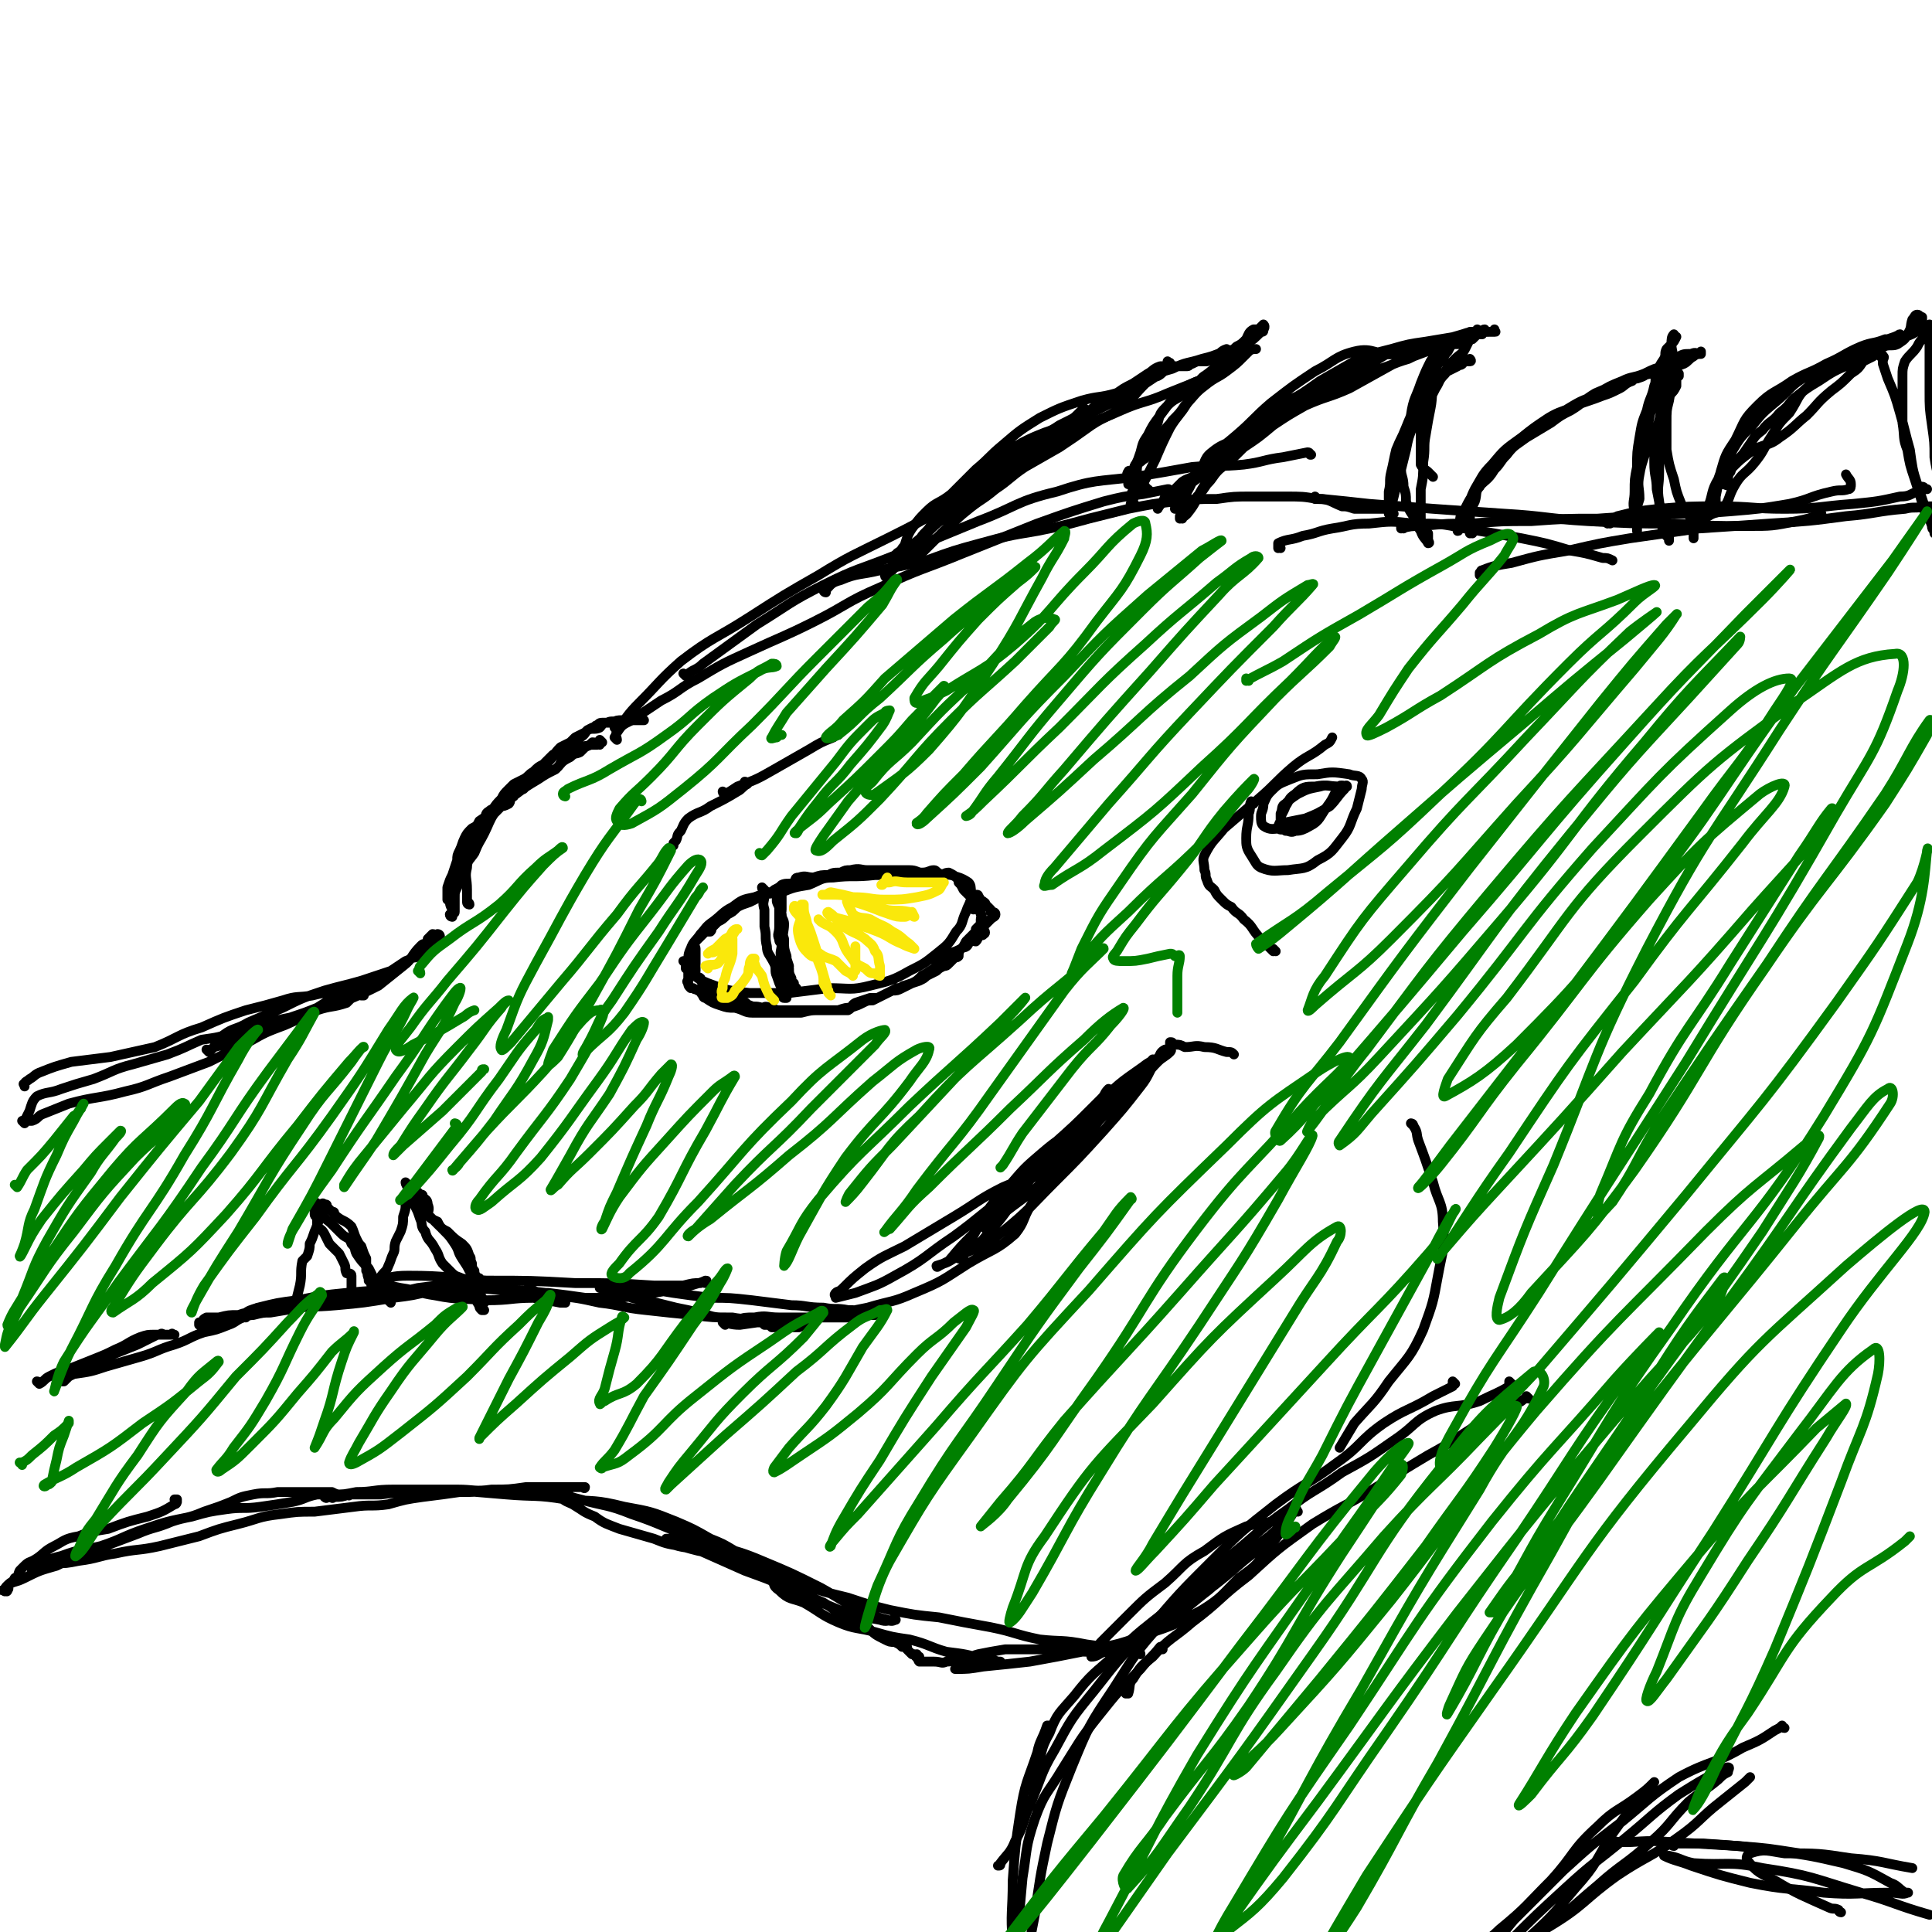 <svg viewBox='0 0 786 786' version='1.1' xmlns='http://www.w3.org/2000/svg' xmlns:xlink='http://www.w3.org/1999/xlink'><g fill='none' stroke='rgb(0,0,0)' stroke-width='4' stroke-linecap='round' stroke-linejoin='round'><path d='M279,392c0,0 -1,-1 -1,-1 0,0 0,0 1,1 0,0 0,0 0,0 0,0 -1,-1 -1,-1 0,0 0,0 1,1 0,0 0,0 0,0 0,1 0,1 0,2 4,3 4,4 9,6 8,3 8,3 17,4 8,0 8,0 16,0 8,-1 8,-1 16,-2 9,0 9,1 17,-1 8,-2 9,-2 16,-6 6,-3 6,-3 11,-7 5,-4 5,-4 8,-9 3,-3 2,-4 4,-8 1,-3 1,-2 2,-5 1,-1 1,-2 0,-3 0,-2 0,-3 -1,-4 -3,-2 -4,-2 -7,-3 -7,-1 -7,0 -14,0 -9,0 -9,0 -17,0 -9,1 -9,0 -17,1 -5,0 -5,1 -10,3 -6,1 -6,1 -11,3 -6,1 -6,0 -11,2 -5,1 -5,1 -9,4 -4,2 -4,3 -8,6 -3,2 -3,3 -5,5 -2,3 -3,3 -4,6 -1,2 -1,3 -1,5 -1,1 0,1 0,2 0,2 0,2 0,3 0,1 0,1 0,3 0,0 -1,0 0,1 0,1 0,1 1,2 0,0 0,0 1,0 1,1 1,0 2,1 1,0 1,1 2,2 0,0 0,1 1,1 3,2 3,2 6,3 3,1 3,1 6,1 4,1 4,2 7,2 3,0 3,0 6,0 3,0 3,0 7,0 3,0 3,0 7,0 4,-1 4,-1 7,-1 4,0 4,0 8,0 3,-1 3,-1 5,-1 3,-1 3,-1 5,-2 2,-1 2,-1 4,-1 2,-1 2,-1 4,-2 2,-1 2,-1 4,-2 2,0 2,0 4,-1 2,-1 2,-1 4,-2 2,-1 2,-1 4,-3 2,-1 2,-1 5,-3 2,-2 1,-2 3,-4 1,-2 2,-1 3,-2 3,-1 3,-1 5,-2 1,-1 1,-1 2,-3 1,-1 1,-1 2,-2 1,-1 1,-1 2,-2 0,0 0,-1 0,-1 1,-1 1,-1 2,-2 0,0 0,1 1,1 0,0 -1,-1 -1,-1 1,-1 1,0 2,0 1,-1 1,-1 2,-2 1,-1 2,-1 2,-2 0,-1 -1,-1 -2,-1 0,-1 0,-1 0,-1 -1,-1 -1,-1 -2,-2 0,0 0,-1 -1,-1 0,-1 -1,0 -1,0 -1,-1 0,-2 -1,-2 0,-1 0,-1 -1,-1 -2,0 -2,0 -3,0 -1,-1 -1,-1 -1,-1 -1,-1 -1,-1 -1,-1 -1,-2 -1,-2 -2,-3 0,-1 0,-2 -1,-2 -1,-1 -1,-1 -3,-2 -2,0 -2,1 -3,1 -2,-1 -2,-2 -3,-2 -2,0 -2,1 -5,1 -2,0 -2,-1 -5,-1 -3,0 -3,0 -5,0 -3,0 -3,0 -6,0 -3,0 -3,0 -6,0 -3,0 -3,-1 -7,0 -2,0 -2,0 -4,1 -3,0 -3,0 -5,1 -3,0 -3,0 -6,1 -3,0 -3,-1 -6,0 -2,0 -1,1 -2,2 -2,1 -3,0 -5,1 -1,1 -1,1 -3,2 -1,1 -1,1 -3,1 -2,1 -2,1 -3,2 -2,1 -2,1 -4,2 -3,1 -3,1 -5,2 -2,2 -2,2 -4,3 -2,2 -2,2 -4,3 -1,1 -1,1 -2,2 -1,1 0,1 -1,2 -1,0 -1,0 -2,0 -1,1 -1,1 -2,2 -1,1 -1,1 -2,2 -1,2 0,2 0,3 0,2 0,2 0,3 0,1 0,1 0,2 0,1 0,1 0,2 0,1 0,1 0,1 0,1 0,1 0,1 0,1 -1,1 0,2 0,1 1,0 2,1 0,1 0,1 1,2 0,0 0,0 1,1 0,0 0,0 1,1 1,1 1,2 3,3 1,1 1,0 3,1 2,0 2,0 4,1 2,0 2,0 4,0 2,1 2,2 3,2 2,1 2,0 5,1 1,0 1,-1 3,0 2,0 2,1 4,1 2,0 2,0 5,0 2,0 2,0 5,0 3,0 3,0 6,0 3,0 3,0 6,0 3,0 4,0 6,0 2,-1 1,-2 3,-3 3,-1 3,-1 6,-2 1,0 1,0 3,0 2,-1 2,-1 4,-2 2,-1 2,-1 4,-2 2,0 2,-1 3,-1 3,-1 3,-1 6,-2 2,-1 2,-1 3,-2 2,-1 2,-1 4,-2 1,-1 1,-1 3,-2 1,0 1,0 2,-1 1,-1 1,-1 2,-2 1,-1 1,0 2,-1 0,-1 0,-2 1,-3 1,-1 2,0 3,-2 0,0 0,-1 0,-1 1,-1 2,0 3,0 1,-1 1,-2 1,-2 1,-1 2,0 2,-1 1,0 1,-1 0,-2 0,0 0,0 -1,-1 0,-1 0,-2 0,-3 0,-1 1,-1 0,-2 0,-1 0,-1 -1,-2 0,0 0,0 -1,0 0,-1 0,-1 0,-1 0,0 0,0 0,0 1,0 0,-1 0,-1 0,0 1,1 0,1 0,1 0,0 -1,1 0,0 0,0 0,0 0,0 0,0 0,0 '/><path d='M191,368c0,0 -1,-1 -1,-1 0,0 1,0 1,1 0,0 0,0 0,0 0,0 -1,-1 -1,-1 0,0 1,0 1,1 0,0 0,0 0,0 0,0 -1,0 -1,-1 0,-2 0,-3 0,-5 0,-5 -1,-5 0,-9 0,-3 1,-3 3,-6 2,-5 2,-4 4,-8 2,-4 2,-5 4,-8 4,-5 4,-5 9,-8 4,-3 4,-3 9,-6 3,-2 3,-2 7,-4 3,-3 2,-3 6,-5 2,-2 2,-1 4,-2 1,-1 1,-1 2,-2 2,-1 2,-1 3,-2 2,0 2,1 3,1 0,0 0,0 0,0 0,-1 0,-1 1,-1 0,0 0,0 0,0 0,0 -1,-1 -1,-1 0,0 0,0 1,1 0,0 0,0 0,0 -1,0 -1,1 -2,1 -1,0 -1,0 -3,0 -1,1 -2,0 -3,1 -2,0 -2,0 -4,2 -2,1 -2,1 -4,3 -1,1 -1,2 -2,3 -2,2 -3,1 -5,2 -3,2 -3,2 -6,3 -2,2 -1,2 -3,4 -2,1 -3,1 -4,3 -2,1 -1,2 -2,3 -2,1 -2,1 -4,1 -2,1 -3,1 -4,2 -2,1 -1,2 -2,4 -2,2 -2,2 -3,4 -2,2 -1,3 -2,5 -1,2 -2,2 -2,4 -1,2 -1,2 -2,5 0,1 0,1 0,3 -1,1 -1,1 -2,3 0,1 0,1 0,3 -1,2 -1,2 -1,4 0,1 0,1 0,2 0,2 0,2 0,4 0,1 -1,0 -1,1 0,0 0,0 0,1 0,0 0,0 0,0 0,0 -1,-1 -1,-1 0,0 1,0 1,1 0,0 0,0 0,0 0,0 -1,0 -1,-1 0,0 1,0 1,0 0,-1 0,-1 0,-2 -1,-2 -1,-2 -1,-5 0,-3 0,-3 1,-6 0,-2 0,-3 1,-5 1,-2 2,-2 3,-5 1,-2 1,-2 2,-4 2,-3 3,-3 5,-5 2,-3 1,-3 3,-6 2,-2 2,-2 4,-4 2,-2 2,-2 4,-5 2,-2 2,-3 5,-5 3,-3 3,-2 6,-5 4,-3 4,-3 6,-5 3,-3 2,-3 5,-6 2,-1 2,-1 4,-2 1,-1 1,-1 2,-2 2,-1 2,-1 4,-2 1,-1 1,-1 3,-2 1,0 1,-1 2,-1 1,-1 1,-1 3,-1 2,0 2,0 3,0 2,-1 2,-1 4,-1 0,0 0,0 1,0 1,0 1,0 3,0 0,0 0,0 1,0 0,0 0,0 1,0 1,0 1,0 2,0 0,0 0,0 0,0 0,0 0,0 1,0 0,0 0,0 0,0 0,0 -1,-1 -1,-1 0,0 0,0 1,1 0,0 0,0 0,0 -2,0 -2,0 -5,0 -2,0 -2,0 -5,0 -3,1 -3,0 -5,1 -2,0 -2,1 -3,2 -2,1 -3,0 -5,1 -1,1 -1,2 -3,3 -1,1 -1,1 -3,2 -2,1 -2,1 -4,2 -2,1 -2,2 -4,3 -2,2 -2,2 -4,4 -2,1 -2,1 -4,3 -2,1 -2,2 -4,3 -2,1 -2,1 -4,2 -1,1 -1,1 -2,2 -2,2 -2,2 -3,4 -2,2 -2,2 -4,5 -2,2 -2,2 -5,4 -1,2 -1,2 -3,3 -2,2 -2,2 -3,4 -1,2 -1,3 -2,5 -1,2 -1,2 -1,4 -1,3 -1,3 -2,6 -1,2 -1,2 -2,5 0,1 0,1 0,3 0,1 0,1 0,2 0,0 0,0 0,0 '/><path d='M311,362c0,0 -1,-1 -1,-1 0,0 0,0 1,1 0,0 0,0 0,0 0,0 -1,-1 -1,-1 0,0 0,0 1,1 0,0 0,0 0,0 0,0 -1,-1 -1,-1 0,1 1,1 1,3 0,3 -1,3 0,6 0,3 0,3 0,7 1,4 0,4 1,8 0,3 1,3 3,7 1,2 0,3 1,5 1,3 1,3 2,5 0,1 0,1 1,3 0,0 -1,1 0,1 0,0 0,0 1,0 0,0 0,0 0,0 0,0 0,0 0,0 0,0 -1,-1 -1,-1 0,0 1,1 1,1 0,-1 0,-2 0,-3 -1,-3 -1,-3 -1,-5 0,-2 0,-2 0,-4 -1,-2 -1,-2 -1,-4 -1,-3 0,-3 0,-6 -1,-1 -1,-1 -1,-2 -1,-2 0,-2 0,-5 0,-2 0,-2 0,-4 0,-1 0,-1 0,-1 0,-1 0,-1 0,-2 0,-1 0,-1 0,-1 0,-1 0,-1 0,-2 0,0 0,0 0,0 0,0 0,0 0,0 0,0 -1,-1 -1,-1 0,1 0,1 1,3 0,1 0,1 1,3 0,2 1,2 1,4 0,3 -1,4 0,7 0,3 0,3 1,6 0,2 0,2 1,5 0,2 0,2 1,4 0,1 -1,1 0,2 0,0 0,-1 1,0 0,0 -1,0 0,1 0,0 0,0 1,1 0,0 0,0 0,0 0,0 -1,-1 -1,-1 0,0 0,0 1,1 0,0 0,0 0,0 0,0 0,0 -1,-1 0,0 -1,0 -1,-1 -1,-1 -1,-1 -2,-3 0,-2 1,-2 1,-4 -1,-3 -1,-3 -2,-6 0,-3 0,-3 0,-5 -1,-3 -1,-3 -1,-5 0,-2 0,-2 0,-4 -1,-1 0,-1 0,-3 0,-1 0,-1 0,-3 0,0 0,0 0,0 0,-1 0,-1 0,-1 0,-1 0,-1 0,-2 0,0 0,1 0,1 0,0 0,0 0,0 '/><path d='M179,381c0,0 -1,-1 -1,-1 0,0 1,0 1,1 0,0 0,0 0,0 0,0 -1,-1 -1,-1 0,0 1,0 1,1 0,0 0,0 0,0 0,0 0,-1 -1,-1 0,0 0,1 0,2 -2,1 -2,1 -4,2 -2,2 -2,1 -4,3 -2,2 -2,3 -5,4 -3,2 -3,2 -6,4 -6,2 -6,2 -12,4 -7,2 -8,2 -15,4 -9,3 -9,3 -17,7 -7,3 -7,3 -14,6 -5,3 -6,2 -10,5 -3,2 -2,2 -4,5 -1,1 -1,1 -2,2 0,0 0,0 0,0 0,0 0,0 0,0 0,0 0,-1 -1,-1 0,0 1,1 1,1 1,-1 1,-1 2,-2 4,-1 4,-1 7,-3 6,-2 6,-2 11,-4 6,-2 6,-1 11,-3 7,-3 7,-3 13,-6 6,-2 7,-1 12,-3 7,-3 7,-3 13,-6 5,-4 5,-4 10,-8 4,-3 3,-4 7,-8 1,-1 1,-1 2,-1 1,-1 1,-1 1,-2 1,-1 1,-1 2,-2 1,0 1,1 3,1 0,0 0,0 0,0 0,0 0,0 0,0 0,0 -1,-1 -1,-1 0,0 1,1 1,2 -1,2 -2,2 -4,3 -2,2 -2,2 -4,4 -3,1 -3,0 -5,2 -3,1 -2,2 -5,3 -3,2 -3,1 -6,3 -4,2 -4,2 -8,4 -4,2 -4,1 -9,4 -5,2 -4,2 -9,5 -5,2 -5,2 -11,4 -5,1 -5,1 -11,3 -6,2 -6,2 -12,3 -6,2 -6,2 -13,3 -7,3 -6,3 -14,6 -7,2 -7,2 -14,4 -8,2 -8,3 -16,6 -7,2 -7,2 -13,4 -5,2 -6,1 -10,3 -2,2 -2,3 -3,6 -1,2 -1,2 -2,4 0,0 0,0 0,1 0,0 0,0 0,0 0,0 -1,-1 -1,-1 1,0 2,0 4,0 3,-1 2,-2 5,-3 5,-2 5,-2 10,-4 11,-3 12,-2 23,-5 9,-2 9,-3 18,-6 8,-3 8,-3 16,-6 8,-4 8,-4 16,-8 7,-4 7,-4 15,-7 7,-3 6,-3 13,-6 6,-2 6,-1 12,-3 1,-1 1,-1 2,-2 1,-1 1,-1 1,-1 2,-1 2,0 3,0 1,0 1,0 1,0 0,0 0,0 0,0 0,0 0,-1 -1,-1 0,0 0,1 0,1 -1,-1 -1,-1 -3,-2 -2,0 -2,1 -4,1 -3,0 -3,-1 -6,0 -3,0 -3,0 -7,1 -6,1 -6,0 -12,2 -7,2 -7,2 -15,4 -9,3 -9,3 -18,7 -10,3 -9,4 -19,8 -9,2 -9,2 -18,4 -8,1 -8,1 -16,2 -7,2 -7,2 -12,4 -3,1 -3,2 -5,3 -1,1 -2,1 -2,2 -1,0 0,0 0,1 0,0 0,0 0,0 '/><path d='M16,563c0,0 0,-1 -1,-1 0,0 1,0 1,1 0,0 0,0 0,0 0,0 0,-1 -1,-1 0,0 1,1 1,1 2,-1 2,-2 4,-3 4,-2 4,-2 8,-3 5,-2 5,-2 10,-4 5,-2 5,-2 9,-4 5,-2 5,-3 10,-5 3,-1 3,-1 6,-1 1,0 1,0 2,0 1,-1 1,0 2,0 1,0 1,0 1,0 2,0 2,0 3,0 0,0 0,0 -1,0 0,0 0,-1 0,0 -3,0 -3,0 -6,0 -4,2 -4,2 -8,4 -5,2 -5,2 -10,4 -4,2 -4,2 -8,4 -3,2 -3,1 -6,3 -2,1 -2,1 -4,2 -1,1 -1,1 -2,2 0,0 -1,0 -1,0 0,0 0,0 0,0 0,0 0,0 0,0 0,0 -1,-1 -1,-1 1,0 1,0 2,0 2,-1 2,-1 4,-2 7,-1 7,-1 13,-3 7,-2 7,-2 14,-4 7,-2 7,-3 14,-5 6,-2 6,-3 12,-5 5,-1 5,-1 10,-3 3,-1 3,-2 6,-3 2,-1 2,-1 4,-2 1,0 1,-1 2,-1 0,-1 1,0 1,0 0,0 0,0 0,0 0,0 0,0 0,0 0,0 0,-1 -1,-1 -1,0 -1,1 -2,2 -3,0 -3,0 -6,1 -4,0 -4,0 -8,1 -3,0 -3,0 -5,0 -2,1 -1,1 -2,2 -1,0 -1,0 -1,0 0,0 0,0 0,1 0,0 0,0 0,0 2,-1 2,-1 4,-1 5,-1 5,-1 10,-2 10,-1 10,-2 20,-3 11,-2 11,-1 22,-2 11,-1 11,-1 23,-3 8,-1 8,-1 16,-3 7,-1 7,-1 13,-3 3,-1 2,-1 5,-2 0,-1 0,0 1,0 0,0 0,0 0,0 -1,0 -1,0 -2,0 -3,1 -3,1 -7,2 -8,1 -8,1 -16,2 -8,2 -8,1 -16,3 -9,1 -9,1 -17,3 -8,1 -8,1 -15,2 -6,1 -6,1 -12,2 -3,0 -3,0 -7,1 -1,0 -2,-1 -3,0 -1,0 0,0 0,1 0,0 0,0 0,0 0,0 -1,-1 -1,-1 2,-2 3,-2 6,-3 8,-2 8,-2 16,-3 10,-2 10,-2 20,-3 11,-1 11,-1 22,-1 11,-1 11,0 22,0 10,-1 10,-1 20,0 8,0 8,0 17,1 2,0 2,1 5,2 1,0 1,0 2,1 1,0 1,0 1,1 0,0 0,0 0,0 -1,0 -1,0 -2,0 -5,-1 -5,-1 -11,-2 -9,0 -9,1 -19,1 -10,-1 -11,0 -21,-2 -7,-1 -7,-2 -14,-3 -5,-1 -5,-1 -10,-2 -1,0 -1,-1 -2,-2 -1,0 -1,0 -1,1 0,0 0,0 0,0 1,0 1,0 2,0 7,-1 7,-2 14,-2 16,0 16,1 32,2 18,0 18,0 36,1 16,0 16,0 32,1 7,0 7,0 15,0 3,-1 4,-1 6,-2 1,0 0,0 0,1 0,0 0,0 0,0 -1,0 -1,-1 -2,0 -3,0 -3,0 -7,1 -6,2 -6,2 -12,3 -7,2 -7,1 -14,2 -7,0 -7,0 -14,0 -7,-1 -7,-1 -15,-2 -3,0 -3,0 -6,0 -1,-1 -1,-2 -2,-2 0,0 0,0 1,1 0,0 0,0 0,0 0,0 -1,-1 -1,-1 0,0 1,1 2,1 4,2 4,1 8,2 10,1 10,1 19,3 9,1 9,2 19,3 9,1 9,1 19,2 8,1 8,1 16,1 5,1 5,0 10,1 1,0 1,0 2,1 0,0 0,0 1,1 2,0 2,0 3,1 1,0 1,0 1,0 1,0 1,0 1,0 0,0 0,0 0,0 0,0 0,0 1,0 1,0 1,0 2,0 2,0 2,0 3,0 2,0 2,0 3,0 2,-1 2,-1 3,-2 0,0 0,0 0,0 0,-1 0,0 1,0 1,0 1,0 1,0 0,0 0,0 1,0 0,0 0,0 0,0 0,0 -1,-1 -1,-1 0,0 1,0 1,1 -1,0 -1,0 -2,0 -3,0 -3,0 -6,0 -8,0 -8,0 -16,0 -6,-1 -6,-1 -13,-2 -5,0 -5,-1 -10,-2 -4,-1 -4,-1 -9,-2 -4,-1 -4,-1 -8,-2 -5,-1 -6,-1 -10,-2 -4,-2 -3,-2 -7,-3 -2,-1 -2,0 -4,0 0,-1 0,-1 0,-1 -1,-1 -1,0 -2,0 0,0 0,0 1,0 0,0 0,0 1,0 2,0 2,-1 4,0 6,0 6,0 11,0 7,1 7,1 13,2 7,1 7,1 15,2 8,0 8,0 17,1 8,1 8,1 16,2 6,0 6,1 13,1 5,1 5,0 10,1 3,0 3,0 7,1 1,0 1,0 2,1 1,0 1,0 2,0 0,0 0,0 0,0 0,0 0,0 0,0 0,0 0,-1 -1,-1 -1,0 -1,1 -2,1 -3,1 -3,0 -6,1 -5,0 -5,0 -10,0 -5,0 -5,0 -10,0 -5,0 -5,0 -10,0 -5,0 -5,-1 -10,0 -4,0 -4,0 -7,1 -2,0 -2,0 -4,0 -1,0 -1,0 -2,1 0,0 0,0 1,1 0,0 0,0 0,0 0,0 -1,-1 -1,-1 2,0 3,1 7,1 7,-1 7,-1 14,-2 9,-1 9,0 18,-1 10,-2 10,-2 20,-4 10,-3 10,-2 19,-6 12,-5 11,-5 22,-12 10,-6 11,-5 19,-12 4,-5 3,-6 6,-11 2,-3 2,-3 4,-7 1,-2 0,-2 2,-4 0,-1 2,-2 1,-2 0,-1 -1,-1 -2,0 -8,2 -9,2 -16,5 -10,5 -10,6 -20,12 -10,6 -10,6 -20,12 -8,4 -9,4 -16,9 -5,4 -5,4 -9,8 -2,2 -2,1 -3,2 -1,1 0,1 0,2 0,0 0,0 0,0 4,-1 4,-1 8,-2 8,-3 9,-3 16,-7 13,-7 12,-8 24,-16 11,-8 11,-9 22,-17 9,-7 10,-6 19,-13 7,-6 6,-6 13,-12 3,-3 3,-3 7,-7 1,-1 1,-1 1,-1 0,0 0,0 0,0 0,0 0,0 0,0 -5,2 -5,2 -10,5 -8,5 -9,5 -16,11 -7,6 -7,6 -13,13 -6,6 -6,6 -11,13 -3,6 -3,6 -6,11 -1,3 -1,3 -2,5 -1,1 -1,0 -2,1 0,0 0,0 1,0 1,-1 1,-1 2,-3 4,-3 5,-2 8,-6 7,-8 7,-8 13,-17 7,-8 7,-9 14,-17 7,-7 8,-6 14,-13 4,-4 3,-5 6,-9 2,-2 1,-2 3,-4 0,0 0,0 0,1 0,0 0,0 0,0 -3,3 -3,3 -6,6 -8,8 -8,8 -17,16 -9,9 -9,8 -18,18 -7,8 -7,9 -14,18 -5,5 -5,5 -10,11 -2,1 -2,1 -4,2 -1,1 -1,0 -1,0 3,-1 4,-1 7,-3 10,-5 11,-4 20,-11 11,-9 11,-10 21,-20 10,-10 10,-10 20,-21 8,-9 8,-9 15,-18 4,-5 3,-6 7,-11 1,-2 1,-3 3,-4 1,0 2,0 2,1 -4,3 -6,2 -11,6 -10,7 -10,7 -19,16 -11,10 -11,10 -22,21 -7,7 -6,8 -12,16 -5,5 -5,5 -9,10 -1,1 -1,1 -1,2 0,1 -1,1 -1,1 4,-4 4,-4 8,-7 9,-7 9,-6 17,-14 10,-9 9,-9 18,-19 6,-8 6,-8 13,-15 4,-6 5,-5 9,-10 2,-2 1,-2 3,-4 0,0 1,0 1,1 0,0 -1,0 -2,1 -4,3 -4,3 -8,7 -5,5 -5,6 -10,11 -2,3 -2,3 -4,5 -1,1 -1,1 -2,2 0,0 -1,0 -1,0 1,0 1,0 1,0 4,-3 4,-3 7,-6 6,-5 6,-5 12,-11 4,-4 4,-5 8,-9 2,-2 3,-2 5,-4 1,-1 0,-1 0,-2 0,-1 0,-2 0,-2 1,0 1,0 1,1 1,0 1,0 1,0 0,0 0,0 0,0 2,0 2,0 4,1 4,0 4,-1 8,0 5,0 5,1 9,2 2,0 2,0 3,1 '/><path d='M119,531c0,0 0,-1 -1,-1 0,0 1,0 1,1 0,0 0,0 0,0 0,0 0,-1 -1,-1 0,0 1,0 1,1 0,0 1,0 1,0 1,-4 1,-4 2,-8 1,-5 0,-5 1,-10 1,-1 1,-1 2,-2 1,-3 1,-3 1,-5 1,-2 1,-2 2,-5 1,-2 1,-3 2,-5 0,-1 1,-1 1,-2 1,-1 0,-2 0,-3 0,-1 0,-1 0,-1 0,0 0,0 0,0 0,0 0,-1 1,0 1,0 1,0 1,1 1,1 1,1 2,2 1,0 1,0 1,1 3,3 4,2 7,5 1,2 1,3 2,5 1,2 1,2 2,3 1,3 1,3 2,5 0,3 0,3 0,5 1,1 0,1 1,3 0,0 1,0 1,1 0,0 0,0 0,1 0,1 0,1 1,1 0,1 1,1 1,2 0,1 0,1 0,2 0,0 0,0 0,1 0,0 0,1 0,1 0,0 0,0 0,0 0,0 0,0 0,0 0,0 -1,-1 -1,-1 0,0 1,0 1,1 0,0 0,0 0,0 0,0 -1,-1 -1,-1 0,0 1,0 1,1 0,0 0,0 0,0 '/><path d='M143,528c0,0 -1,-1 -1,-1 0,0 1,0 1,1 0,0 0,0 0,0 0,0 -1,-1 -1,-1 0,0 1,0 1,1 0,0 0,0 0,0 0,0 -1,-1 -1,-1 0,0 1,0 1,0 0,-2 0,-2 0,-4 0,-2 0,-3 0,-4 0,-1 -1,-1 -2,-1 -1,-2 0,-2 -1,-4 -1,-2 -1,-2 -2,-4 -2,-2 -2,-2 -4,-4 -1,-2 -1,-2 -2,-4 -1,-2 -2,-2 -3,-3 0,-2 0,-2 0,-4 0,0 -1,0 -1,-1 0,-1 0,-1 0,-2 0,-1 0,-1 0,-1 0,-1 0,-1 0,-1 0,0 0,0 0,0 0,-1 1,-1 1,0 0,0 0,0 0,1 1,2 0,2 2,3 1,2 2,2 4,4 2,2 2,2 4,4 2,2 3,1 4,4 2,2 1,2 2,4 2,3 2,3 5,6 1,2 1,2 2,4 1,2 1,2 2,3 1,1 1,1 2,3 1,1 1,1 2,2 0,0 1,0 1,1 0,0 0,1 0,1 0,0 0,0 0,0 0,0 0,0 0,0 0,0 -1,-1 -1,-1 '/><path d='M153,527c0,0 -1,-1 -1,-1 0,0 1,0 1,1 0,0 0,0 0,0 0,0 -1,-1 -1,-1 0,0 1,0 1,1 0,0 0,0 0,0 1,-3 0,-4 1,-6 2,-4 3,-3 4,-6 1,-2 1,-3 2,-5 1,-2 0,-2 1,-5 1,-2 1,-2 2,-4 1,-3 1,-3 1,-6 1,-3 1,-3 1,-5 0,-2 1,-2 1,-3 0,-1 0,-1 0,-2 0,-1 0,-1 0,-1 0,-1 0,-1 0,-2 0,0 0,0 0,0 0,0 -1,-1 -1,-1 0,0 0,1 1,2 1,1 2,1 3,3 1,2 1,2 2,4 2,3 2,3 4,5 2,2 2,2 3,3 2,2 2,2 4,3 3,3 3,3 6,5 2,2 2,2 3,5 1,1 0,1 1,3 0,1 0,2 1,3 0,2 1,2 1,3 1,1 1,1 1,2 0,2 -1,2 0,4 0,1 1,1 1,2 0,0 0,0 0,1 0,0 0,0 0,0 0,0 0,0 0,1 0,0 0,0 0,0 1,0 1,0 1,0 0,0 0,0 0,0 0,0 0,0 -1,-1 -1,-1 -1,-1 -1,-2 -1,-3 0,-3 -1,-6 -1,-2 -1,-2 -3,-4 -1,-2 -1,-2 -3,-5 -2,-3 -1,-3 -3,-6 -2,-3 -2,-3 -4,-5 -2,-2 -2,-2 -3,-4 -2,-1 -3,-1 -4,-3 0,-1 1,-2 0,-4 0,-2 -1,-2 -2,-3 0,-1 0,-1 -1,-1 -1,-1 -1,-1 -1,-1 -1,-1 -1,0 -2,0 -1,0 -1,0 -2,0 0,0 0,0 0,0 0,0 0,0 0,0 0,0 0,0 0,0 0,1 0,2 1,3 1,2 1,1 2,3 1,2 1,2 2,5 1,2 0,3 2,5 1,4 2,3 4,7 2,3 1,3 3,6 1,1 1,1 2,2 1,1 1,1 2,2 2,2 3,1 5,3 0,1 0,1 1,2 0,1 0,1 1,2 0,0 0,1 0,1 1,1 1,1 2,2 1,1 1,2 2,3 0,1 0,1 1,2 1,0 1,0 1,0 '/><path d='M72,611c0,0 0,-1 -1,-1 0,0 1,0 1,0 0,0 0,0 0,0 0,1 0,0 -1,0 0,0 1,0 1,0 0,1 0,2 -1,2 -5,3 -5,3 -11,5 -8,2 -8,2 -16,5 -6,1 -7,1 -12,3 -6,1 -6,2 -10,4 -4,2 -4,3 -7,5 -3,2 -3,1 -5,3 -1,1 -1,1 -2,2 -1,2 0,2 -2,3 -1,2 -1,1 -3,3 0,1 1,1 0,2 0,1 -1,0 -1,0 -1,0 0,0 0,0 0,0 0,0 0,0 0,1 0,0 -1,0 0,0 1,0 1,0 0,0 0,0 0,0 0,-1 0,-1 1,-2 3,-2 3,-1 7,-3 6,-3 6,-3 13,-5 8,-4 8,-3 17,-7 8,-3 8,-3 16,-6 7,-3 7,-2 14,-5 6,-2 6,-1 13,-4 6,-2 6,-2 11,-4 4,-2 4,-2 9,-3 5,-1 5,0 10,-1 5,0 5,0 10,0 3,0 3,0 7,0 3,0 3,0 5,0 2,1 2,1 4,1 1,0 1,0 2,0 0,0 0,0 1,0 0,0 0,0 0,0 0,1 0,0 -1,0 0,0 0,0 -1,0 -2,1 -2,0 -4,0 -4,0 -4,0 -7,0 -5,1 -5,2 -10,3 -6,1 -6,1 -13,2 -7,1 -7,0 -14,1 -7,1 -7,1 -14,3 -10,2 -10,2 -19,5 -9,3 -9,4 -18,7 -8,2 -8,1 -16,4 -4,1 -4,1 -7,3 -2,1 -2,2 -4,3 0,0 0,0 0,0 0,0 0,0 0,0 0,0 0,0 0,0 0,1 0,0 -1,0 0,0 1,1 1,0 1,0 1,-1 3,-2 2,0 3,0 5,-1 5,0 5,0 10,-1 8,-1 8,-2 15,-3 9,-2 9,-1 18,-3 8,-2 8,-2 16,-4 8,-3 8,-3 16,-5 8,-2 8,-3 17,-4 7,-1 7,-1 14,-1 8,-1 8,-1 16,-2 7,-1 7,0 14,-1 7,-2 7,-2 14,-3 8,-1 8,-1 15,-2 7,0 7,0 14,-1 7,0 7,0 13,0 6,0 6,1 12,0 4,0 4,0 7,-1 2,0 2,0 4,0 0,0 0,0 1,0 0,0 0,0 0,0 0,1 -1,0 -1,0 0,0 1,0 1,0 0,1 -1,0 -1,0 -2,0 -2,0 -5,0 -3,0 -3,0 -7,0 -5,0 -5,0 -11,0 -7,1 -7,1 -14,1 -7,1 -7,0 -14,0 -8,0 -8,0 -16,0 -8,1 -8,1 -15,2 -7,0 -7,0 -13,0 -3,1 -3,1 -6,1 -1,1 -1,0 -2,0 -1,0 -1,0 -1,0 0,0 0,0 0,0 0,1 -1,0 -1,0 0,0 1,1 1,0 1,0 1,0 3,-1 4,0 4,0 9,-1 7,0 7,-1 15,-1 11,0 11,0 23,0 11,1 11,1 23,2 12,1 12,0 24,2 12,1 12,0 24,3 11,2 11,2 21,6 7,3 7,3 14,7 5,2 5,2 10,5 1,1 1,2 2,4 0,0 0,0 1,1 0,0 0,0 0,0 0,0 0,0 0,0 -2,0 -2,-1 -3,-1 -4,-2 -4,-2 -9,-3 -6,-1 -6,-1 -13,-3 -6,-1 -6,-1 -11,-3 -7,-2 -7,-2 -14,-4 -5,-2 -6,-2 -10,-5 -5,-2 -4,-2 -9,-5 -2,-1 -3,-1 -5,-3 -1,-1 -1,-1 -2,-2 0,0 1,0 1,0 0,0 0,0 0,0 0,1 -1,0 -1,0 0,0 1,0 2,0 4,2 4,2 8,3 11,3 11,2 21,6 12,4 12,5 24,9 14,6 15,4 29,10 12,5 12,5 24,11 9,5 9,6 19,10 4,2 4,2 8,3 2,1 3,0 3,0 1,0 0,0 0,0 -3,0 -3,1 -6,0 -10,-2 -10,-1 -19,-5 -15,-6 -14,-8 -28,-15 -11,-6 -11,-7 -22,-10 -5,-2 -5,-1 -11,-2 -2,0 -2,0 -5,-1 -1,0 -1,0 -2,0 0,0 1,0 1,0 0,0 0,0 0,0 0,1 0,1 1,2 5,2 6,1 12,3 9,4 9,4 18,8 8,3 9,3 17,7 8,3 8,3 15,6 5,3 4,3 9,6 4,2 5,2 9,4 3,3 3,3 7,5 2,1 2,1 4,1 2,1 2,1 3,2 1,0 1,0 2,0 0,1 0,1 0,1 1,1 1,1 2,2 0,0 0,0 1,0 0,1 1,0 1,0 0,1 -1,1 0,1 0,1 0,0 1,0 0,1 -1,1 0,2 1,0 1,0 2,0 2,0 2,0 4,0 3,0 3,1 5,0 3,0 3,-1 5,-1 3,0 3,1 6,2 3,0 3,-1 6,-1 2,0 2,0 3,0 1,0 1,0 2,0 0,0 0,0 -1,0 0,0 0,0 0,0 -3,-1 -3,-1 -6,-1 -7,-2 -7,-2 -15,-3 -7,-2 -7,-3 -15,-5 -7,-1 -7,-1 -14,-3 -7,-2 -8,-1 -15,-4 -7,-3 -7,-4 -14,-8 -5,-2 -6,-1 -10,-5 -3,-2 -2,-3 -3,-7 -1,-1 -1,-1 -2,-2 0,0 0,0 0,-1 0,0 0,0 0,0 0,1 -1,0 -1,0 2,1 2,2 5,3 6,3 6,3 12,5 8,3 9,3 17,5 9,3 9,3 17,5 10,2 10,2 20,3 10,2 10,2 21,4 10,2 10,3 20,5 9,1 9,0 19,2 7,1 7,1 15,2 4,1 4,1 7,2 0,0 0,-1 -1,-1 -1,0 -1,0 -3,0 -6,0 -6,1 -11,0 -11,0 -11,0 -22,-1 -9,0 -9,0 -18,0 -6,1 -6,1 -11,2 -4,1 -3,2 -6,4 -1,1 -2,1 -3,2 0,0 0,0 0,0 0,0 -1,0 0,0 5,0 5,0 11,-1 10,-1 10,-1 19,-2 11,-2 11,-2 21,-4 13,-3 13,-2 26,-7 12,-4 12,-4 23,-10 8,-5 8,-6 15,-13 7,-5 7,-5 12,-12 3,-4 3,-4 6,-8 1,-2 1,-2 1,-3 0,-1 0,-1 -1,-1 -7,2 -8,1 -15,3 -9,4 -9,4 -17,10 -9,5 -8,6 -16,13 -8,6 -8,6 -15,13 -5,5 -5,5 -10,10 -2,2 -2,2 -3,4 -1,2 -2,3 -2,3 2,0 3,-1 5,-2 10,-4 11,-3 20,-8 11,-7 10,-7 20,-15 8,-6 7,-7 14,-13 5,-5 6,-5 11,-9 3,-2 3,-3 6,-5 0,0 1,-1 1,-1 0,1 1,1 0,2 -4,4 -5,4 -10,8 -9,7 -8,7 -17,14 -8,6 -9,5 -18,12 -5,4 -6,4 -11,8 -2,2 -3,4 -3,4 0,1 1,-1 3,-2 1,-1 0,-1 1,-2 '/><path d='M251,297c0,0 -1,-1 -1,-1 0,0 0,0 1,1 0,0 0,0 0,0 4,-5 4,-6 9,-11 8,-8 8,-9 17,-17 13,-10 14,-9 28,-18 14,-9 14,-9 28,-17 13,-8 14,-8 28,-15 12,-6 12,-6 24,-13 9,-5 9,-5 18,-11 5,-3 5,-3 9,-6 '/><path d='M251,301c0,0 -1,-1 -1,-1 0,0 1,1 1,1 0,-1 -1,-2 0,-3 2,-3 2,-3 6,-5 6,-4 6,-4 12,-8 8,-4 7,-5 15,-9 10,-6 10,-6 21,-11 13,-6 14,-6 26,-12 14,-7 13,-8 27,-14 17,-8 17,-7 34,-14 15,-6 15,-6 30,-12 14,-5 14,-5 27,-9 8,-2 8,-2 16,-3 5,-1 5,-1 10,-2 0,0 1,0 0,0 0,1 0,2 -1,3 -1,3 -2,3 -3,5 '/><path d='M279,275c0,0 -1,-1 -1,-1 0,0 0,0 1,1 0,0 0,0 0,0 3,-3 4,-2 7,-5 11,-8 11,-8 22,-16 13,-8 13,-9 27,-16 14,-7 14,-6 29,-12 17,-7 17,-7 34,-14 16,-6 15,-8 32,-12 15,-5 16,-4 32,-6 12,-2 12,-2 23,-4 11,-1 11,0 21,-1 8,-1 8,-2 16,-3 5,-1 5,-1 10,-2 1,0 1,1 1,1 1,0 0,0 0,0 '/><path d='M336,241c0,0 -1,-1 -1,-1 0,0 0,1 1,1 0,0 0,0 0,0 0,-1 -1,-1 0,-1 2,-2 2,-3 6,-4 7,-3 8,-2 16,-4 10,-2 10,-2 19,-4 11,-4 11,-4 22,-7 11,-3 11,-3 23,-5 10,-2 10,-2 21,-5 8,-2 8,-2 16,-4 10,-2 10,-2 19,-3 9,-1 9,-1 17,-1 7,-1 7,-1 14,-1 7,0 7,0 14,0 7,0 7,0 13,1 5,0 5,1 10,3 2,0 2,0 5,1 2,0 2,0 4,0 2,0 2,0 4,0 1,0 1,0 2,0 2,0 2,0 3,0 1,0 1,-1 1,-1 '/><path d='M295,323c0,0 -1,-1 -1,-1 0,0 0,1 1,1 2,-1 2,-1 5,-3 8,-3 8,-3 15,-7 7,-4 7,-4 14,-8 5,-3 5,-3 10,-5 1,-1 1,-1 2,-1 '/><path d='M304,319c0,0 -1,-1 -1,-1 0,0 1,0 1,1 -2,1 -2,2 -4,3 -5,3 -5,3 -11,6 -4,3 -5,2 -9,5 -2,2 -2,3 -3,5 -2,2 -1,2 -2,4 -1,1 -1,1 -1,1 0,1 0,1 0,1 '/><path d='M387,214c0,0 -1,-1 -1,-1 0,0 0,1 1,1 0,0 0,0 0,0 0,0 -1,-1 -1,-1 0,0 0,1 1,1 0,0 0,0 0,0 0,0 -1,0 -1,-1 0,0 1,0 1,-1 2,-3 2,-3 4,-5 3,-3 2,-3 5,-5 6,-4 6,-3 12,-7 7,-5 6,-5 13,-9 6,-5 6,-6 13,-9 10,-6 11,-5 22,-10 9,-4 10,-3 19,-7 10,-4 10,-4 20,-8 4,-3 4,-3 9,-6 2,-2 1,-2 4,-3 1,-1 2,-1 3,-1 0,0 0,0 -1,0 0,0 0,0 0,0 0,0 0,0 -1,0 -1,1 -1,1 -3,3 -3,3 -3,3 -7,6 -4,3 -4,2 -9,6 -4,3 -4,4 -8,8 -2,3 -2,3 -5,6 -2,3 -2,2 -4,5 -3,4 -3,4 -5,8 -2,2 -1,2 -3,3 -2,2 -2,1 -3,2 -1,1 0,1 -1,2 -1,1 -2,0 -2,1 -1,1 0,1 1,2 0,0 -1,0 -1,1 0,0 0,0 0,0 0,0 0,0 0,0 0,1 0,1 0,1 0,1 0,1 0,1 1,0 1,0 1,0 1,-1 0,-1 0,-2 1,0 1,0 1,0 '/><path d='M468,200c0,0 -1,-1 -1,-1 0,0 0,1 0,1 0,0 0,0 0,0 1,0 0,-1 0,-1 0,0 0,1 0,1 0,0 0,0 0,0 1,0 0,0 0,-1 -1,0 -1,0 -1,-1 -1,-1 -1,-1 -2,-3 -1,-1 -1,-1 -2,-2 0,-2 0,-2 0,-4 1,-2 1,-2 2,-5 1,-4 1,-4 3,-7 2,-4 2,-4 5,-8 3,-4 3,-4 6,-8 3,-3 3,-3 7,-5 4,-2 5,-1 8,-4 2,-1 2,-2 4,-3 1,-2 2,-1 3,-3 1,0 1,0 2,-1 0,0 0,0 0,0 0,0 0,0 0,0 1,0 0,-1 0,-1 0,0 0,1 0,1 0,0 0,0 -1,0 -1,0 -1,0 -2,0 -2,1 -1,2 -3,3 -2,2 -1,2 -3,3 -2,2 -3,1 -5,4 -3,4 -2,5 -5,9 -3,5 -4,5 -7,10 -3,6 -3,6 -6,13 -2,4 -2,4 -4,8 -1,2 -2,1 -3,3 -1,2 -1,3 -2,5 0,0 0,1 0,1 0,1 1,1 0,1 0,0 0,0 0,1 0,0 0,0 -1,0 0,0 0,0 0,0 1,0 0,-1 0,-1 0,0 0,1 0,1 1,-1 0,-2 0,-4 1,-3 1,-3 2,-6 1,-4 0,-4 1,-8 2,-4 3,-4 4,-8 2,-4 2,-4 4,-8 1,-4 1,-4 4,-7 3,-3 3,-2 7,-5 4,-3 4,-3 8,-7 4,-3 4,-3 7,-7 3,-2 3,-2 6,-5 2,-1 2,-1 4,-3 1,-2 1,-3 3,-4 1,0 1,0 2,0 1,-1 1,-1 2,-2 0,0 0,1 0,1 0,0 0,0 0,0 1,0 0,-1 0,-1 0,0 1,1 0,2 0,1 0,1 -1,1 -3,3 -3,3 -6,5 -4,2 -4,2 -9,3 -5,2 -5,2 -9,3 -6,2 -6,1 -12,4 -7,2 -7,2 -13,6 -7,4 -6,5 -14,9 -6,3 -6,3 -13,6 -6,3 -6,4 -12,7 -5,3 -6,3 -11,6 -5,4 -5,4 -10,8 -4,4 -4,5 -8,8 -4,4 -4,4 -9,7 -3,2 -4,2 -7,5 -2,2 -1,2 -3,4 -2,2 -2,2 -3,4 -1,1 -1,1 -2,3 0,1 0,1 1,2 0,1 0,1 0,1 0,0 0,0 0,0 0,0 -1,0 -1,-1 1,0 2,0 3,0 2,-2 2,-2 5,-5 2,-2 2,-2 4,-4 5,-4 4,-4 9,-8 6,-5 6,-4 12,-9 6,-4 6,-5 12,-9 7,-4 7,-4 14,-8 6,-4 6,-4 13,-9 6,-4 7,-3 13,-8 5,-4 4,-4 9,-9 3,-2 3,-2 6,-4 1,-2 1,-2 2,-3 1,-1 1,-1 2,-1 0,-1 0,0 -1,0 0,0 0,0 0,0 1,0 0,-1 0,-1 0,0 0,1 0,1 0,0 0,0 0,0 0,1 0,1 0,2 -2,1 -2,2 -4,3 -3,1 -3,1 -7,2 -5,2 -5,3 -10,5 -7,2 -7,1 -14,3 -9,3 -9,3 -17,7 -8,5 -8,5 -15,11 -6,5 -5,5 -11,10 -5,5 -5,5 -10,10 -5,4 -6,3 -10,7 -3,3 -3,3 -6,7 -2,3 -2,4 -3,7 -2,2 -1,2 -3,5 -1,2 0,3 -2,5 -1,1 -2,1 -3,2 0,0 0,0 1,1 0,0 0,0 0,0 0,0 -1,-1 -1,-1 0,0 0,1 1,1 0,0 -1,-1 0,-1 1,-2 1,-2 2,-4 1,-2 0,-3 2,-5 3,-2 3,-2 7,-4 5,-4 4,-4 9,-8 6,-4 6,-4 11,-7 7,-5 7,-5 13,-9 7,-4 7,-4 13,-8 5,-4 5,-4 10,-8 3,-3 3,-4 6,-7 2,-2 2,-2 4,-4 1,-1 1,-1 1,-2 0,0 0,0 0,0 1,-1 1,-1 2,-1 0,0 0,0 0,0 0,0 0,0 0,0 1,0 0,-1 0,-1 -1,1 -1,1 -2,2 -2,2 -2,2 -4,3 -2,1 -2,1 -4,2 -3,2 -3,2 -6,3 -5,2 -5,2 -9,4 -5,3 -6,3 -10,7 -6,4 -5,4 -10,9 -4,4 -4,4 -8,8 -3,3 -3,3 -6,7 -3,2 -3,3 -5,5 -2,2 -2,2 -3,4 -1,1 -1,1 -1,3 -1,1 -1,1 -3,3 -1,1 -1,1 -2,2 0,0 0,0 1,0 0,0 0,0 0,0 1,-1 1,-1 2,-2 1,-2 1,-2 3,-4 1,-3 1,-3 3,-5 4,-4 4,-4 8,-7 7,-6 6,-6 13,-11 8,-6 8,-6 16,-11 8,-5 8,-5 15,-10 7,-5 6,-6 13,-10 5,-4 6,-4 11,-7 4,-3 4,-3 8,-5 3,-2 3,-2 6,-4 2,-1 2,-2 5,-3 2,0 2,0 4,0 2,0 2,0 4,0 1,0 2,0 3,0 1,0 1,-1 2,-1 2,-1 2,-1 3,-1 1,0 1,0 3,0 2,-1 2,-1 3,-2 3,-1 2,-2 5,-3 '/><path d='M481,211c0,0 -1,-1 -1,-1 0,0 0,1 0,1 0,0 0,0 0,0 1,0 0,-1 0,-1 0,0 0,1 0,1 2,-1 2,-1 3,-2 4,-5 3,-5 6,-10 5,-8 4,-8 10,-15 5,-6 5,-7 11,-12 6,-5 7,-5 14,-9 8,-4 8,-3 17,-6 8,-3 9,-3 17,-6 8,-2 8,-3 15,-5 6,-3 7,-3 13,-5 4,-2 4,-2 8,-4 2,-1 2,-1 4,-2 1,0 1,0 2,0 1,0 1,0 1,0 0,0 0,0 0,0 1,0 0,0 0,-1 0,0 0,1 0,1 0,0 0,0 0,0 -1,0 -1,0 -2,1 -3,0 -3,0 -6,1 -5,2 -5,2 -10,5 -8,3 -8,3 -16,6 -9,5 -9,5 -18,10 -9,4 -9,3 -18,7 -7,4 -7,4 -13,8 -6,5 -6,5 -12,9 -5,5 -5,5 -10,9 -3,3 -2,3 -5,6 -2,3 -2,3 -4,5 -2,3 -2,3 -5,5 -1,1 -1,0 -3,0 0,0 -1,0 -1,0 0,0 0,0 0,0 0,0 0,0 0,0 1,0 0,0 0,-1 0,0 1,0 2,-1 2,-2 2,-2 3,-5 3,-5 2,-6 6,-10 6,-7 7,-7 14,-13 7,-6 7,-7 14,-13 9,-7 9,-7 18,-13 8,-4 8,-6 16,-8 8,-2 9,2 17,1 7,-1 7,-2 14,-4 6,-2 6,-2 13,-4 3,-1 3,-1 6,-1 2,0 2,0 4,0 1,0 1,0 2,0 1,0 1,0 1,0 0,0 0,0 0,0 1,0 0,0 0,-1 0,0 0,1 0,1 0,0 -1,0 -2,0 -3,0 -3,0 -6,1 -4,1 -4,0 -8,1 -6,1 -6,1 -12,2 -7,1 -7,1 -14,3 -8,2 -8,2 -15,5 -7,4 -7,4 -14,8 -7,5 -7,5 -14,9 -8,6 -8,7 -16,12 -6,5 -8,3 -14,8 -4,3 -2,5 -6,8 -2,3 -3,2 -6,4 -2,2 -2,2 -3,3 -1,1 -1,1 -1,3 -1,0 -1,1 -1,1 0,0 0,0 0,0 0,0 0,0 0,0 1,0 1,0 2,0 1,-1 1,-2 2,-3 4,-3 4,-3 8,-6 7,-6 7,-6 15,-12 8,-6 8,-6 16,-11 7,-5 7,-5 15,-10 6,-4 7,-4 13,-8 6,-3 6,-3 12,-6 4,-2 4,-3 9,-4 4,-2 4,-1 8,-1 4,-1 4,-1 9,-1 3,-1 3,-1 6,-1 1,0 2,0 3,0 2,-1 2,-1 3,-2 1,0 1,0 2,0 1,-1 1,-1 1,-1 1,-1 1,-1 1,-1 1,0 1,0 2,0 0,0 0,0 0,0 0,0 0,0 0,0 0,-1 0,-1 0,-1 0,-1 1,0 1,0 0,0 0,0 0,0 0,0 0,0 0,0 1,0 0,-1 0,-1 -1,0 -1,1 -1,1 -2,1 -2,0 -3,2 -1,0 -2,0 -2,1 -1,2 -1,2 -2,4 -1,2 -2,2 -4,4 -2,2 -2,2 -4,5 -3,3 -3,4 -5,7 -3,4 -4,3 -6,7 -3,4 -3,4 -5,9 -2,5 -2,4 -4,9 -1,4 -1,5 -2,9 -1,4 0,4 -1,8 0,3 0,3 0,5 0,1 0,2 0,3 0,0 0,0 0,0 0,0 0,1 0,1 0,0 0,0 0,0 1,0 1,-1 2,0 0,0 -1,0 -1,1 0,0 0,0 0,0 1,0 0,-1 0,-1 0,0 0,1 0,1 0,0 0,0 0,0 0,-2 0,-2 0,-4 1,-4 1,-4 2,-8 1,-4 1,-4 2,-7 1,-4 1,-4 2,-8 1,-5 1,-5 3,-10 2,-4 2,-4 4,-7 3,-4 3,-4 5,-8 2,-3 1,-3 4,-6 1,-2 2,-2 4,-3 1,-1 1,-1 3,-2 1,0 1,0 2,0 1,0 1,0 1,0 0,0 0,0 0,0 1,0 0,-1 0,-1 0,0 0,1 0,1 0,0 -1,-1 -2,-1 -1,0 0,1 -1,2 -1,1 -1,0 -2,1 -2,1 -2,1 -4,2 -3,2 -4,2 -5,5 -2,4 -1,5 -2,10 -1,5 -1,5 -2,11 -1,5 0,5 -1,11 0,6 0,6 -1,11 0,5 0,5 0,10 0,3 0,4 1,7 1,1 1,0 2,1 0,1 0,1 0,2 0,1 0,1 0,2 0,0 0,0 0,0 1,0 0,-1 0,-1 0,0 0,1 0,1 0,0 0,0 0,0 -1,-2 -2,-2 -3,-5 -2,-3 -2,-3 -3,-6 -2,-3 -2,-3 -3,-6 0,-3 0,-3 -1,-6 0,-4 -1,-4 -1,-7 0,-5 1,-5 2,-11 1,-5 0,-5 2,-11 1,-7 2,-7 4,-13 2,-5 2,-5 4,-9 2,-3 2,-3 5,-5 1,-1 1,-1 3,-2 1,0 1,0 2,0 0,0 -1,0 -1,0 0,0 0,0 0,0 1,0 0,-1 0,-1 0,0 0,1 0,1 0,0 0,0 0,0 -1,1 -1,1 -2,3 -1,1 -1,1 -2,3 -2,2 -2,2 -3,4 -2,4 -2,4 -3,7 -2,4 -3,4 -3,9 -1,4 0,5 0,10 0,4 0,4 0,9 0,2 0,2 0,4 1,2 2,2 3,3 1,1 1,1 2,2 '/><path d='M521,223c0,0 -1,-1 -1,-1 0,0 0,1 0,1 0,0 0,0 0,0 1,0 0,0 0,-1 0,0 0,-1 0,-1 4,-2 5,-1 10,-3 6,-1 6,-2 12,-3 7,-1 7,-2 15,-2 9,-1 9,-1 18,0 11,0 11,0 21,2 12,2 12,2 23,4 10,2 10,2 20,5 6,1 6,1 13,3 2,0 2,0 4,1 '/><path d='M536,203c0,0 -1,-1 -1,-1 0,0 0,1 0,1 0,0 0,0 0,0 2,0 2,0 3,0 10,1 10,1 19,2 13,1 13,1 26,2 14,1 14,1 29,2 17,1 17,2 34,3 18,1 18,1 35,1 15,1 15,1 30,1 10,0 10,0 20,-2 5,-1 5,-1 10,-3 '/><path d='M571,215c0,0 -1,-1 -1,-1 0,0 0,1 0,1 0,0 0,0 0,0 4,-1 4,-1 8,-1 11,-1 11,-1 21,-1 12,-1 12,-1 24,-1 14,-1 14,-1 27,-1 14,-1 14,-1 28,-2 13,0 13,0 26,-1 12,-1 12,-1 24,-3 9,-2 8,-3 17,-5 4,-1 4,0 7,-1 1,0 1,-1 1,-2 0,-2 -1,-2 -2,-4 '/><path d='M603,234c0,0 -1,-1 -1,-1 0,0 0,1 0,1 1,-1 0,-2 1,-2 5,-2 6,-2 12,-3 11,-3 11,-3 23,-5 13,-3 13,-3 25,-5 14,-2 14,-2 28,-4 15,-1 15,-1 29,-2 16,-1 16,-1 31,-3 12,-1 12,-2 24,-3 4,-1 4,0 8,-1 1,0 1,0 1,0 0,0 0,0 1,0 1,0 1,0 2,0 0,0 -1,0 -1,0 '/><path d='M655,213c0,0 -1,-1 -1,-1 0,0 0,1 0,1 2,-1 2,-2 4,-3 8,-2 8,-2 17,-3 12,-1 12,-1 24,-1 14,0 14,1 27,1 14,0 14,-1 28,-2 10,-1 10,-1 19,-3 4,0 4,-1 7,-2 1,-1 1,-1 2,-2 1,0 1,1 1,1 0,0 1,0 1,0 0,0 0,0 0,0 '/><path d='M599,217c0,0 -1,-1 -1,-1 0,0 0,1 0,1 0,0 0,0 0,0 1,0 0,-1 0,-1 0,0 0,1 0,1 0,0 0,0 0,0 0,-1 0,-1 0,-2 0,-3 0,-3 0,-6 1,-3 1,-3 2,-5 1,-3 0,-4 2,-6 1,-4 1,-4 4,-7 4,-5 4,-5 8,-9 6,-4 7,-4 13,-8 7,-4 6,-5 13,-9 5,-3 5,-2 10,-5 5,-3 5,-3 10,-5 4,-2 4,-1 9,-3 4,-2 4,-2 8,-3 3,-2 3,-2 6,-4 2,-1 2,-1 5,-1 2,-1 2,0 4,0 0,0 0,0 0,0 0,0 0,0 0,0 0,0 0,-1 0,-1 0,0 0,1 0,1 0,0 0,0 0,0 -1,0 -2,0 -3,1 -2,1 -2,2 -4,3 -5,2 -5,1 -10,3 -6,2 -6,1 -12,3 -7,3 -7,3 -14,6 -5,3 -5,4 -10,7 -4,2 -4,2 -8,5 -5,3 -5,3 -10,6 -4,3 -5,3 -8,7 -3,3 -2,3 -5,6 -3,5 -4,4 -7,8 -3,4 -3,4 -5,8 -1,2 -2,2 -2,5 -1,1 -1,2 -1,3 0,1 0,1 0,1 0,0 0,0 0,0 1,0 0,-1 0,-1 0,0 0,1 0,1 0,0 0,0 0,0 1,0 0,-1 0,-1 0,0 0,1 0,1 1,-1 1,-2 1,-3 1,-3 2,-3 3,-5 1,-4 1,-5 3,-9 3,-5 3,-6 7,-10 5,-6 5,-6 12,-11 5,-4 5,-4 11,-8 5,-3 5,-2 11,-5 5,-2 6,-2 11,-4 3,-1 3,-1 7,-3 2,-1 2,-2 5,-3 1,-1 1,-1 2,-1 3,-1 3,-1 5,-3 2,0 2,0 4,-1 1,-1 0,-1 1,-2 1,-1 1,-1 2,-2 0,0 0,0 0,0 1,0 1,0 1,0 0,0 0,0 0,0 1,0 1,0 1,0 0,0 0,0 0,0 0,0 0,-1 0,-1 0,0 0,1 0,1 0,0 0,0 0,0 0,0 0,-1 0,-1 -1,1 -1,1 -1,2 -1,1 -1,1 -2,2 -1,2 -1,2 -1,4 -1,3 -1,4 -2,7 -1,5 -2,5 -3,10 -1,5 0,5 -1,11 -1,6 -2,6 -3,12 -1,5 0,5 0,10 -1,3 -1,3 -1,7 0,1 0,1 0,2 0,1 0,1 0,2 0,1 0,1 0,2 0,0 0,0 0,0 0,0 0,0 0,-1 0,-1 0,-1 0,-2 0,-2 -1,-2 -1,-5 -1,-4 0,-4 0,-8 0,-5 0,-5 1,-10 0,-6 0,-6 1,-12 1,-6 1,-6 3,-11 1,-5 2,-5 3,-10 1,-2 0,-3 1,-5 1,-3 1,-3 3,-6 1,-2 0,-2 1,-4 1,-1 1,-1 2,-2 1,-1 1,-1 2,-3 0,0 -1,0 -1,0 0,0 0,0 0,0 0,0 0,-1 0,-1 -1,1 -1,2 -1,4 0,3 1,3 0,6 -1,5 -2,5 -3,10 -1,6 -1,6 -1,12 -1,6 -1,6 -1,12 0,6 0,6 0,12 0,6 -1,6 0,12 0,2 1,2 2,5 1,2 1,2 1,4 0,1 0,1 0,2 0,2 1,2 1,3 0,1 0,2 0,2 0,0 0,0 0,0 0,0 0,0 0,0 0,0 0,0 0,-1 -1,-1 -1,-1 -2,-2 -1,-3 -1,-3 -1,-7 -1,-6 -1,-6 -2,-11 0,-5 -1,-5 -1,-11 0,-4 0,-5 0,-9 1,-4 1,-4 2,-8 1,-3 0,-4 2,-7 0,-2 1,-1 2,-3 2,-2 2,-2 3,-4 0,-2 0,-2 0,-4 0,0 1,0 1,0 0,0 0,0 0,0 0,0 0,0 0,0 0,0 0,-1 0,-1 0,0 0,1 0,1 0,0 0,0 -1,0 -1,0 -1,0 -1,1 -2,4 -1,4 -2,9 -1,4 -1,4 -1,9 0,6 0,6 0,11 1,6 1,6 3,12 1,5 1,5 3,10 1,3 2,3 4,6 1,1 1,2 1,3 0,1 0,1 0,1 0,1 0,1 0,3 0,0 0,1 0,1 0,0 0,0 0,0 '/><path d='M699,208c-1,0 -1,-1 -1,-1 0,0 0,1 0,1 0,0 0,0 0,0 0,0 0,-1 0,-1 0,0 0,1 0,1 0,0 0,0 0,0 0,0 0,0 0,-1 0,0 0,0 0,0 0,-2 0,-2 0,-5 1,-5 1,-5 2,-10 2,-7 2,-7 6,-13 4,-8 3,-8 9,-14 6,-6 7,-5 14,-10 7,-4 7,-3 14,-7 7,-3 7,-4 14,-7 5,-2 5,-1 10,-3 2,0 2,0 4,0 0,0 0,-1 0,-1 1,0 1,0 2,0 0,0 0,0 0,0 0,0 0,0 0,0 0,0 0,0 0,-1 -1,0 0,1 0,1 0,0 0,0 0,0 0,0 0,-1 0,-1 -2,1 -2,1 -5,2 -5,3 -5,2 -10,5 -6,3 -6,3 -12,7 -5,3 -6,3 -10,7 -5,4 -4,5 -8,11 -4,4 -4,4 -7,9 -4,6 -3,6 -7,11 -4,5 -5,4 -8,9 -3,5 -2,6 -5,10 -2,2 -3,1 -6,3 -2,1 -2,1 -4,2 -1,1 -2,1 -2,2 0,1 0,1 0,2 0,0 0,0 0,0 0,0 -1,0 0,-1 0,-1 2,0 3,-2 2,-3 1,-3 3,-7 2,-5 1,-6 4,-11 2,-6 3,-6 6,-12 3,-5 3,-5 8,-10 4,-5 4,-5 10,-10 6,-5 5,-6 12,-10 8,-4 9,-4 17,-7 7,-2 7,-2 14,-5 3,-1 4,0 6,-1 3,-2 3,-2 4,-4 2,-3 1,-3 2,-6 1,-1 1,-2 2,-2 1,0 1,1 2,1 0,0 0,0 0,0 0,0 0,0 0,1 -1,2 0,2 -1,4 -3,2 -3,2 -6,3 -6,3 -6,3 -11,5 -6,3 -6,3 -11,6 -7,3 -7,3 -13,7 -5,3 -5,3 -10,7 -3,3 -2,3 -6,6 -3,4 -4,3 -7,7 -4,3 -3,3 -6,7 -2,3 -2,3 -4,5 -2,2 -2,2 -3,5 -1,1 -1,2 -1,4 0,0 1,1 0,1 0,1 -1,0 -2,0 0,0 -1,0 -1,0 0,-1 0,-1 0,-1 2,-3 2,-3 5,-6 3,-3 3,-3 7,-6 6,-4 7,-2 12,-6 6,-4 6,-5 11,-9 5,-5 4,-5 10,-10 4,-3 4,-3 8,-7 3,-2 3,-2 5,-5 2,-1 2,-1 4,-2 1,-1 1,-1 2,-1 1,0 1,0 1,0 0,0 0,0 0,0 0,1 0,1 0,1 0,0 0,0 0,0 0,0 0,0 0,0 1,0 1,-1 1,0 1,0 0,1 0,2 0,0 0,1 0,1 1,3 1,3 2,6 3,7 3,7 5,14 2,7 2,8 4,15 1,7 1,8 3,14 2,6 2,6 4,12 1,2 1,2 2,5 0,1 0,1 1,2 0,1 0,1 0,1 0,0 0,0 0,0 0,-1 0,-1 0,-2 -2,-4 -2,-3 -4,-7 -2,-7 -2,-7 -4,-13 -2,-6 -2,-6 -3,-12 -2,-5 -1,-5 -2,-11 0,-5 0,-5 0,-10 0,-1 0,-1 0,-3 0,-3 0,-3 0,-6 0,-3 0,-3 1,-6 2,-3 3,-3 5,-6 1,-2 1,-2 3,-4 0,-1 1,-1 1,-2 0,-1 0,-1 1,-2 0,0 0,0 0,0 0,0 0,0 0,0 0,0 0,-1 0,-1 -1,1 0,2 0,3 0,5 0,5 0,9 0,8 0,8 0,15 0,7 0,7 1,14 1,7 1,7 1,13 1,7 2,7 2,14 0,5 0,5 0,9 0,2 0,3 0,4 0,1 1,0 1,0 '/><path d='M519,387c0,0 -1,-1 -1,-1 0,0 0,0 0,1 0,0 0,0 0,0 1,0 0,-1 0,-1 0,0 1,1 0,1 -2,-2 -3,-3 -5,-5 -4,-4 -3,-5 -7,-8 -2,-3 -3,-2 -5,-5 -2,-1 -2,-1 -4,-3 -2,-2 -2,-2 -3,-4 -2,-2 -2,-1 -3,-4 -1,-2 0,-2 -1,-4 0,-3 -1,-4 0,-6 3,-6 4,-6 8,-11 7,-6 7,-6 14,-12 7,-6 7,-7 14,-13 6,-5 7,-4 13,-9 2,-1 2,-1 3,-3 '/><path d='M510,327c0,0 -1,-1 -1,-1 0,0 0,0 0,1 0,0 0,0 0,0 1,0 0,-1 0,-1 -1,2 0,3 -1,5 0,5 -1,5 -1,10 0,3 0,4 2,7 2,3 2,4 4,5 5,2 6,1 11,1 6,-1 7,0 12,-4 6,-3 6,-4 10,-9 4,-5 3,-6 6,-12 1,-4 1,-4 2,-8 0,-2 1,-3 0,-4 -1,-2 -3,-1 -5,-2 -7,-1 -7,-1 -13,0 -6,0 -6,0 -11,2 -5,2 -5,2 -8,5 -2,2 -2,3 -3,5 0,3 -1,3 -1,5 0,2 0,3 1,4 3,2 4,1 8,1 5,1 6,2 11,-1 4,-2 4,-4 7,-8 3,-4 2,-4 5,-8 0,-1 2,0 2,0 -1,-1 -2,0 -3,0 -3,0 -4,-1 -7,0 -5,1 -5,1 -9,3 -3,2 -3,2 -5,4 -2,1 -1,2 -2,4 0,2 0,2 0,3 0,1 0,1 0,1 5,-1 5,-1 10,-2 5,-2 5,-2 10,-5 3,-3 3,-4 6,-7 0,-1 1,-1 1,-1 0,-1 -1,0 -2,0 -6,0 -6,-1 -11,0 -4,0 -5,0 -8,3 -3,2 -2,2 -4,5 -1,3 -2,3 -2,6 -1,2 -1,2 -1,3 1,1 2,0 3,1 2,0 2,1 4,0 1,0 1,-1 1,-1 1,-1 0,-1 0,-1 0,0 0,0 0,0 1,0 0,-1 0,-1 0,0 0,0 0,1 '/><path d='M575,458c0,0 -1,-1 -1,-1 0,0 1,0 1,1 2,3 1,3 2,6 3,8 3,8 6,17 2,8 4,8 4,16 1,11 0,11 -2,22 -2,11 -2,11 -6,22 -5,11 -6,11 -14,21 -6,9 -7,9 -14,17 -3,5 -3,5 -6,10 '/><path d='M622,569c0,0 -1,-1 -1,-1 0,0 0,0 0,0 0,1 -1,1 -2,2 -9,5 -9,4 -17,9 -11,7 -10,7 -21,13 -10,6 -10,6 -21,13 -13,8 -13,7 -26,15 -14,10 -14,10 -26,21 -12,9 -11,10 -23,19 -8,7 -9,6 -16,14 -5,4 -5,4 -8,9 -2,2 -1,3 -2,6 0,0 0,0 -1,0 '/><path d='M615,563c0,0 -1,-1 -1,-1 0,0 0,0 0,1 0,0 1,1 0,1 -5,3 -6,3 -12,6 -9,3 -10,1 -18,4 -9,4 -8,6 -17,12 -10,7 -10,7 -21,13 -11,8 -12,7 -22,15 -13,9 -12,10 -25,20 -11,10 -11,10 -23,20 -11,9 -12,9 -22,19 -9,8 -10,8 -17,17 -6,7 -7,7 -10,15 -4,7 -3,8 -5,16 -1,5 -1,5 -2,11 -1,1 0,2 -1,3 0,0 0,0 0,-1 '/><path d='M592,563c0,0 -1,-1 -1,-1 0,0 0,0 0,1 0,0 0,0 0,1 -4,2 -4,2 -8,4 -10,6 -11,5 -20,11 -10,7 -9,9 -19,16 -12,9 -13,8 -25,17 -14,11 -14,11 -26,23 -13,13 -13,13 -25,27 -12,12 -12,12 -23,26 -9,11 -9,11 -16,24 -6,10 -5,11 -10,22 -3,7 -2,8 -6,15 -2,5 -3,5 -6,9 0,1 0,1 -1,1 '/><path d='M528,615c0,0 -1,-1 -1,-1 0,0 1,0 0,0 -3,5 -3,5 -8,9 -10,8 -11,6 -22,15 -12,10 -13,10 -24,22 -11,12 -11,13 -20,27 -10,15 -10,15 -17,32 -6,15 -6,15 -10,31 -3,14 -3,15 -5,29 -2,10 -2,11 -4,21 -1,3 -1,3 -1,7 0,0 0,0 -1,0 '/><path d='M473,671c0,0 -1,-1 -1,-1 0,0 1,0 0,0 -4,5 -4,4 -8,9 -9,9 -9,9 -17,19 -8,10 -8,11 -15,22 -6,10 -7,9 -11,20 -4,12 -3,12 -5,24 -1,11 -1,11 -2,22 -1,8 -2,8 -1,16 1,5 2,4 4,9 0,0 0,0 0,0 '/><path d='M427,703c0,0 -1,-1 -1,-1 0,0 1,0 0,0 -2,6 -3,6 -4,11 -4,12 -5,12 -7,25 -2,13 -2,14 -3,27 0,13 -1,13 0,25 1,9 -2,11 3,17 5,6 8,4 17,6 5,2 5,1 10,2 '/><path d='M726,703c-1,0 -1,-1 -1,-1 0,0 0,0 0,0 -1,1 -1,1 -3,2 -6,4 -6,4 -13,7 -12,7 -13,5 -26,12 -12,8 -12,9 -23,18 -13,10 -13,10 -24,20 -10,10 -10,10 -20,20 -6,7 -5,7 -11,14 -3,3 -3,3 -6,6 0,0 0,0 0,0 4,-1 4,0 8,-2 10,-5 10,-5 19,-12 12,-9 12,-10 24,-20 10,-9 11,-8 22,-18 8,-7 7,-8 15,-16 6,-5 6,-4 12,-9 2,-2 2,-2 4,-3 0,-1 1,-2 0,-2 -1,0 -2,1 -3,1 -9,5 -9,5 -17,10 -11,8 -11,9 -22,18 -12,10 -12,9 -24,20 -12,11 -12,11 -23,22 -9,9 -9,9 -18,18 -3,4 -3,4 -7,7 -1,2 -2,3 -2,3 0,-1 1,-2 2,-3 4,-4 4,-4 8,-7 11,-9 12,-8 23,-18 11,-10 11,-10 21,-22 9,-10 8,-11 15,-22 5,-7 5,-7 11,-14 3,-3 3,-3 6,-7 0,0 0,0 0,0 -3,3 -3,3 -7,6 -8,6 -9,5 -16,12 -11,10 -9,11 -19,22 -10,10 -10,11 -21,20 -6,6 -7,4 -13,10 -3,2 -3,3 -3,5 -1,1 0,2 1,1 6,-2 6,-3 13,-6 11,-5 11,-4 22,-11 15,-9 14,-11 28,-21 12,-8 13,-7 24,-15 10,-7 9,-8 18,-15 5,-4 5,-4 10,-8 1,-1 1,-1 2,-2 '/><path d='M653,750c0,0 -1,-1 -1,-1 0,0 0,0 0,0 0,0 0,0 0,0 1,1 -1,0 0,0 1,0 2,0 3,0 9,1 9,0 18,0 17,1 17,1 34,2 13,1 12,1 25,3 6,1 6,1 13,1 '/><path d='M681,751c-1,0 -1,-1 -1,-1 0,0 0,0 0,0 0,0 0,0 0,0 1,0 1,0 1,0 6,0 6,0 12,0 15,1 15,1 30,3 14,2 14,2 27,5 10,3 10,3 19,8 3,1 3,2 6,4 0,0 2,0 1,0 -2,1 -3,0 -7,0 -13,0 -14,1 -27,0 -15,-2 -15,-1 -30,-4 -12,-3 -12,-3 -24,-7 -5,-2 -7,-2 -11,-4 0,0 1,0 2,0 5,1 5,2 10,3 14,1 14,-1 28,2 20,3 20,4 40,10 14,4 14,5 28,9 '/><path d='M749,778c-1,0 -1,-1 -1,-1 -2,-1 -2,0 -4,-1 -11,-5 -12,-5 -22,-11 -6,-3 -7,-3 -11,-8 -1,-1 0,-3 1,-3 6,-2 7,-1 14,0 14,0 14,0 27,2 13,1 13,2 25,4 '/></g>
<g fill='none' stroke='rgb(250,232,11)' stroke-width='4' stroke-linecap='round' stroke-linejoin='round'><path d='M288,394c0,0 -1,-1 -1,-1 0,0 0,0 1,1 0,0 0,0 0,0 0,0 -1,-1 -1,-1 0,0 0,0 1,1 0,0 0,0 0,0 0,0 -1,-1 -1,-1 2,-1 3,0 5,-1 2,-2 2,-3 3,-6 2,-3 2,-4 4,-7 0,-1 0,-1 1,-1 0,0 0,0 0,0 -1,0 -1,0 -2,1 -1,2 -1,2 -3,3 -2,2 -2,2 -4,4 -2,1 -2,1 -3,2 0,0 0,0 0,0 1,-1 2,0 3,-1 2,-1 2,-2 3,-3 2,-1 1,-1 3,-2 0,0 0,0 0,0 0,0 1,-1 1,0 0,3 0,3 0,6 -1,5 -2,5 -3,10 -1,2 -1,2 -1,4 -1,2 0,2 0,3 0,0 -1,1 0,1 0,0 1,0 2,0 2,-1 2,-1 3,-3 3,-3 3,-3 5,-6 1,-2 0,-2 1,-4 0,-1 0,-2 1,-3 0,0 0,0 1,0 0,0 0,0 0,0 0,1 -1,1 0,2 1,3 1,2 3,5 1,4 1,4 3,8 1,1 1,1 2,2 '/><path d='M334,390c0,0 -1,-1 -1,-1 0,0 0,0 1,1 0,0 0,0 0,0 0,0 -1,-1 -1,-1 0,0 1,1 1,1 -2,-1 -3,0 -5,-2 -2,-2 -3,-3 -4,-7 -1,-4 0,-4 1,-8 0,-3 -1,-3 0,-5 0,0 0,0 1,0 0,0 0,0 0,0 0,3 0,3 1,6 1,5 1,5 3,10 1,5 1,5 3,10 1,3 1,3 1,6 1,2 1,2 2,3 0,1 0,1 1,2 0,0 -1,-1 -1,-1 -1,-2 0,-2 -1,-4 -2,-7 -2,-7 -4,-14 -2,-6 -2,-7 -5,-13 -1,-2 -1,-2 -3,-4 -1,-1 -1,0 -1,0 0,0 0,0 0,0 0,1 0,1 0,1 1,2 2,2 3,4 1,2 1,2 2,5 1,3 0,3 2,6 2,2 2,2 5,4 2,1 3,1 5,2 2,2 2,2 4,4 2,1 2,1 3,2 0,0 0,0 0,0 0,-1 0,-1 1,-2 0,-3 0,-3 0,-6 0,-2 0,-2 0,-4 '/><path d='M334,375c0,0 -1,-1 -1,-1 0,0 0,0 1,1 3,2 3,1 6,4 4,4 2,5 6,10 2,3 2,3 6,5 2,2 2,2 4,2 1,1 2,1 2,1 0,-2 0,-2 0,-4 -1,-3 0,-4 -2,-6 -1,-3 -2,-3 -4,-5 -4,-3 -5,-2 -10,-6 -2,-2 -2,-3 -5,-5 0,0 -1,0 0,1 0,0 1,1 2,1 3,1 4,1 7,2 5,2 6,2 11,4 5,2 5,3 10,5 2,1 2,1 5,2 0,0 0,0 0,0 -1,-1 -1,-1 -2,-2 -3,-2 -3,-3 -7,-5 -4,-3 -4,-2 -9,-5 -3,-1 -4,0 -7,-2 -1,-2 -1,-2 -2,-4 0,-1 -1,-1 0,-2 0,0 0,1 0,1 3,0 3,0 6,1 6,2 5,2 11,4 3,1 3,1 6,1 2,0 2,-2 3,-2 0,0 1,2 1,2 -1,0 -1,-2 -2,-2 -5,-1 -5,0 -10,-1 -7,-2 -7,-3 -13,-5 -4,-1 -4,-1 -9,-2 -1,0 -1,1 -3,1 0,0 -1,0 0,0 1,0 1,0 3,0 4,0 4,0 9,1 7,0 7,1 13,1 7,0 7,0 13,-1 5,-1 5,-1 9,-3 1,-1 1,-2 2,-3 0,0 0,0 0,0 0,0 0,0 0,0 -3,0 -3,0 -6,0 -4,0 -4,0 -9,0 -4,0 -4,-1 -7,0 -2,0 -2,0 -3,1 0,0 -1,0 0,0 0,-1 1,-1 1,-1 1,-1 0,-1 1,-2 '/></g>
<g fill='none' stroke='rgb(0,128,0)' stroke-width='4' stroke-linecap='round' stroke-linejoin='round'><path d='M7,483c0,0 0,-1 -1,-1 0,0 1,0 1,1 0,0 0,0 0,0 0,0 0,-1 -1,-1 0,0 1,1 1,1 2,-3 2,-4 4,-7 6,-6 6,-6 11,-12 4,-5 4,-5 8,-10 2,-1 1,-1 3,-3 0,-1 1,-2 1,-2 -1,2 -2,3 -4,7 -4,7 -4,7 -7,14 -5,10 -5,11 -9,22 -3,6 -2,7 -4,14 -1,3 -2,5 -2,5 0,1 1,-1 2,-3 3,-6 3,-6 7,-12 8,-10 8,-10 17,-20 5,-6 5,-6 11,-12 2,-2 4,-4 4,-4 1,0 -1,2 -2,3 -5,7 -6,7 -10,14 -10,14 -10,14 -18,28 -6,11 -5,11 -10,23 -3,5 -4,6 -6,11 0,1 1,1 1,1 2,-4 2,-4 4,-8 11,-16 10,-16 22,-31 12,-16 12,-16 25,-30 9,-9 10,-8 18,-18 2,-2 3,-4 2,-4 -1,-1 -3,1 -4,2 -13,13 -14,12 -25,25 -14,17 -14,17 -26,35 -9,13 -9,13 -15,27 -2,4 -2,4 -3,9 0,0 0,1 0,1 8,-10 8,-11 16,-21 16,-20 16,-20 31,-40 16,-20 16,-20 32,-39 8,-11 8,-11 16,-22 4,-4 8,-8 8,-7 -1,1 -5,6 -8,12 -11,19 -10,20 -22,39 -13,23 -15,22 -28,45 -10,16 -9,17 -18,34 -4,8 -6,15 -7,17 0,1 1,-6 4,-12 10,-16 11,-16 22,-32 17,-23 18,-23 34,-47 14,-19 13,-20 27,-39 9,-12 9,-12 18,-24 0,0 1,-1 1,0 -5,9 -5,10 -11,19 -11,19 -10,20 -23,38 -15,20 -16,18 -31,38 -9,12 -9,12 -17,25 -1,1 -1,2 0,2 7,-5 9,-5 16,-12 16,-13 16,-13 30,-28 15,-17 14,-18 29,-36 10,-13 10,-13 21,-26 3,-3 5,-6 6,-6 0,-1 -3,3 -5,6 -10,13 -11,12 -20,26 -14,21 -13,21 -26,43 -9,14 -9,14 -17,28 -1,2 -3,5 -2,5 1,-3 2,-6 5,-11 10,-14 10,-14 21,-28 15,-21 16,-20 31,-41 12,-17 12,-17 23,-35 5,-7 6,-10 10,-13 1,-1 -1,2 -2,4 -5,11 -6,10 -12,22 -10,20 -10,20 -20,40 -7,14 -7,14 -15,28 -1,3 -2,6 -2,6 0,-1 1,-4 3,-7 7,-12 7,-12 15,-23 13,-20 13,-19 26,-38 11,-15 10,-15 20,-29 3,-4 5,-7 6,-7 1,-1 0,3 -2,6 -5,11 -6,11 -12,21 -10,18 -10,18 -20,35 -6,9 -7,10 -13,19 0,0 0,-1 0,-1 3,-5 3,-5 6,-9 9,-11 9,-11 18,-22 11,-13 10,-13 22,-25 8,-8 8,-8 17,-16 2,-2 3,-3 4,-3 0,0 -2,1 -3,3 -7,8 -6,8 -13,17 -9,12 -9,11 -18,24 -5,7 -5,7 -10,15 -2,2 -3,3 -3,4 0,0 2,-2 4,-4 8,-7 8,-7 16,-14 8,-8 8,-8 16,-16 0,-1 0,-1 1,-1 '/><path d='M186,458c0,0 -1,-1 -1,-1 0,0 1,0 1,1 -3,4 -3,4 -6,8 -6,8 -6,8 -12,16 -3,3 -4,5 -5,6 -1,1 1,-1 3,-2 9,-10 9,-10 17,-20 11,-13 10,-14 20,-27 7,-10 7,-11 15,-20 2,-3 2,-4 5,-5 0,-1 0,1 0,1 -2,8 -2,9 -6,16 -7,13 -8,13 -16,25 -7,9 -7,9 -14,17 -1,2 -3,3 -3,3 0,1 1,-1 2,-2 6,-7 6,-7 12,-14 11,-12 12,-12 23,-24 9,-10 7,-11 16,-21 3,-3 4,-4 7,-4 1,-1 2,1 1,3 -5,12 -6,13 -13,25 -10,15 -11,15 -22,30 -7,10 -8,9 -15,19 -2,2 -2,4 -1,4 1,1 3,-1 6,-3 10,-9 11,-8 20,-18 12,-15 12,-16 23,-31 8,-11 7,-11 14,-21 2,-2 4,-4 5,-3 0,1 -1,4 -3,7 -5,11 -5,11 -11,22 -8,12 -9,12 -16,25 -4,7 -5,9 -8,14 0,1 1,-1 3,-2 6,-7 6,-6 13,-13 9,-9 9,-9 18,-19 6,-6 5,-6 11,-13 2,-2 4,-4 4,-4 1,0 0,3 -1,5 -4,10 -5,10 -9,20 -6,13 -6,13 -12,27 -3,6 -3,6 -5,12 -1,1 -2,4 -1,3 2,-4 3,-7 7,-13 9,-12 9,-12 19,-23 9,-10 9,-10 19,-20 3,-3 4,-3 8,-6 0,0 1,-1 1,0 -6,10 -6,11 -12,22 -10,17 -9,18 -19,35 -7,10 -9,9 -16,19 -2,2 -4,4 -3,5 1,1 5,2 7,-1 15,-12 14,-15 28,-29 19,-21 18,-22 38,-41 13,-14 14,-13 29,-25 4,-3 8,-4 9,-4 1,1 -2,3 -4,6 -13,13 -13,13 -26,26 -15,16 -16,15 -31,31 -8,9 -8,9 -16,18 -2,1 -4,3 -3,3 2,-2 4,-4 9,-7 16,-13 16,-12 32,-26 18,-14 17,-15 34,-30 9,-7 9,-8 18,-13 2,-1 6,-2 5,0 -1,5 -4,7 -8,13 -12,16 -14,15 -26,31 -10,15 -10,16 -19,32 -3,6 -4,10 -6,12 0,1 0,-3 1,-6 6,-10 5,-11 13,-21 17,-20 18,-19 37,-38 18,-17 18,-16 37,-34 5,-5 9,-9 10,-10 1,-1 -3,4 -6,7 -10,11 -10,12 -20,23 -14,15 -14,15 -28,30 -9,9 -9,9 -17,19 -1,1 -2,4 -2,4 2,-2 4,-4 7,-8 11,-14 10,-15 23,-27 19,-21 20,-20 41,-39 15,-14 16,-13 31,-27 2,-1 3,-3 3,-2 -6,6 -9,8 -16,17 -15,21 -15,21 -30,42 -14,20 -15,19 -30,39 -6,9 -8,10 -13,17 -1,1 1,-1 2,-1 8,-9 7,-9 16,-17 16,-16 17,-16 33,-32 15,-14 15,-15 30,-28 7,-7 11,-10 16,-13 1,0 -2,4 -5,7 -7,9 -8,8 -16,18 -10,13 -10,13 -20,26 -4,6 -4,7 -8,13 0,0 0,0 -1,1 '/><path d='M9,596c0,0 0,-1 -1,-1 0,0 1,0 1,0 0,0 0,0 0,0 0,1 0,0 -1,0 0,0 1,1 1,0 2,-1 2,-1 4,-3 5,-4 5,-4 9,-8 3,-2 3,-2 6,-5 0,0 0,-1 0,-1 -1,3 -1,3 -2,6 -2,5 -2,5 -3,10 -1,4 -1,4 -2,9 -1,1 -1,1 -2,1 0,1 -2,1 -1,0 5,-3 7,-3 13,-7 14,-8 14,-8 27,-18 12,-8 12,-8 23,-17 4,-3 5,-4 8,-8 0,0 0,-1 -1,0 -6,5 -7,5 -12,12 -11,12 -11,12 -20,26 -9,12 -9,13 -17,26 -4,5 -4,5 -7,12 -1,1 -2,4 -1,3 4,-3 5,-7 10,-13 13,-14 13,-13 26,-27 15,-16 15,-16 29,-33 11,-11 11,-11 21,-22 6,-6 6,-7 13,-12 0,-1 1,0 1,1 -4,7 -5,7 -9,15 -7,14 -6,14 -14,28 -6,10 -6,10 -13,19 -3,5 -4,5 -7,9 0,1 1,1 2,0 6,-4 6,-4 12,-10 10,-10 10,-10 19,-21 7,-8 7,-8 14,-17 4,-4 5,-4 9,-8 0,0 0,-1 0,0 -3,6 -3,6 -5,12 -4,12 -3,13 -7,24 -2,6 -2,6 -4,11 0,0 0,0 0,0 4,-6 3,-7 8,-12 9,-11 9,-11 20,-21 10,-9 10,-8 21,-17 4,-4 4,-4 9,-7 1,0 3,-1 2,0 -4,4 -6,5 -11,11 -9,11 -10,11 -18,23 -7,10 -7,11 -13,21 -2,4 -3,5 -4,8 0,1 1,1 3,0 9,-5 9,-5 18,-12 14,-11 14,-11 27,-23 11,-11 10,-11 21,-21 5,-5 5,-5 11,-10 1,-1 2,-3 2,-2 -1,4 -2,6 -5,11 -6,12 -6,12 -12,23 -5,10 -5,10 -10,20 -1,2 -1,2 -2,4 0,0 0,1 0,0 7,-7 7,-7 15,-14 11,-10 11,-10 22,-19 8,-7 8,-7 16,-12 3,-2 4,-2 6,-4 0,0 -1,-1 -1,0 -2,6 -1,7 -3,14 -2,7 -2,7 -4,15 -1,3 -3,4 -2,6 0,1 1,-1 2,-1 6,-4 7,-2 13,-7 11,-11 10,-12 20,-25 6,-7 6,-8 12,-16 3,-3 4,-6 5,-6 0,0 -1,3 -3,6 -5,9 -5,9 -11,17 -10,15 -10,15 -20,29 -6,11 -6,12 -12,22 -3,4 -4,4 -6,7 0,0 1,1 1,0 6,-2 6,-1 11,-5 15,-11 13,-13 27,-24 15,-12 15,-12 30,-22 10,-7 10,-7 20,-12 1,-1 2,-1 2,0 -3,4 -4,5 -8,10 -12,12 -13,11 -25,23 -11,11 -11,12 -21,24 -5,6 -5,6 -9,12 -1,2 -2,3 -1,3 0,0 1,-1 2,-2 11,-10 11,-10 22,-20 15,-13 15,-13 29,-26 12,-9 11,-10 23,-19 5,-4 6,-3 11,-6 2,0 3,-1 3,0 -3,6 -5,8 -10,15 -7,12 -7,13 -15,24 -7,9 -8,9 -15,17 -3,4 -3,4 -6,8 0,0 -1,2 0,2 4,-2 5,-3 11,-7 12,-8 12,-8 23,-17 13,-11 12,-12 24,-24 7,-7 8,-6 15,-13 4,-3 7,-6 8,-5 1,0 -1,3 -3,7 -7,10 -7,10 -14,20 -11,17 -11,17 -21,34 -8,12 -8,12 -15,24 -3,5 -4,8 -5,11 -1,1 0,-1 1,-2 5,-6 5,-6 10,-11 16,-18 16,-18 32,-36 18,-21 19,-21 37,-41 16,-19 15,-19 31,-38 5,-7 5,-8 11,-14 0,0 1,1 0,1 -10,14 -10,14 -21,28 -17,23 -17,23 -33,47 -16,24 -17,23 -32,48 -10,16 -9,17 -17,34 -3,8 -6,19 -5,17 2,-3 3,-14 10,-27 15,-26 15,-26 33,-51 22,-31 22,-31 48,-59 27,-31 27,-31 56,-59 17,-17 18,-17 37,-30 6,-4 14,-8 13,-5 -3,5 -10,10 -20,21 -21,24 -23,23 -42,48 -22,29 -20,31 -41,61 -18,25 -17,26 -36,49 -4,6 -10,10 -11,11 0,0 4,-5 8,-10 14,-16 13,-17 26,-33 23,-26 24,-26 47,-52 22,-25 22,-24 43,-49 6,-7 11,-17 11,-15 -1,4 -7,13 -14,26 -15,26 -15,25 -32,51 -20,30 -21,29 -40,60 -15,24 -14,25 -28,49 -4,6 -6,10 -9,12 -1,1 0,-3 1,-6 6,-15 4,-17 13,-29 19,-29 20,-29 44,-54 24,-27 24,-27 50,-51 12,-11 14,-15 25,-21 2,-1 2,4 0,6 -7,15 -9,15 -18,30 -16,26 -16,26 -32,52 -13,21 -13,21 -25,41 -3,6 -7,10 -7,11 1,0 4,-4 8,-8 12,-13 12,-13 24,-27 23,-25 23,-25 45,-49 21,-23 22,-22 42,-45 7,-8 7,-11 11,-18 1,-1 -1,2 -2,3 -5,9 -5,9 -9,17 -11,20 -11,20 -22,40 -11,20 -11,20 -21,40 -6,11 -7,11 -12,23 -2,4 -3,6 -3,9 0,1 2,-1 3,-2 1,-1 1,0 1,-1 '/><path d='M171,396c0,0 -1,-1 -1,-1 0,0 1,1 1,1 0,-1 -1,-2 0,-3 5,-6 5,-6 12,-11 9,-7 10,-6 20,-14 8,-7 7,-8 15,-15 4,-4 5,-4 9,-7 1,-1 2,-2 2,-1 -3,2 -4,3 -8,7 -8,9 -8,9 -16,19 -11,14 -11,14 -23,28 -7,9 -8,9 -15,19 -3,4 -6,7 -6,9 1,2 4,0 7,-2 10,-5 10,-5 20,-11 2,-1 2,-2 5,-3 '/><path d='M261,326c0,0 0,-1 -1,-1 -1,0 -1,1 -2,2 -10,14 -11,14 -20,29 -10,17 -10,18 -20,36 -7,13 -7,13 -12,27 -2,4 -3,7 -2,8 0,1 2,-1 4,-3 10,-12 10,-12 20,-24 12,-14 11,-14 23,-28 8,-11 9,-11 17,-21 2,-3 2,-4 4,-6 1,0 1,1 1,1 -6,12 -6,12 -13,24 -9,18 -9,18 -19,36 -7,12 -7,13 -14,24 -2,2 -4,4 -4,3 0,-1 1,-3 2,-6 9,-14 9,-14 19,-27 10,-15 10,-15 21,-29 7,-9 7,-10 15,-19 2,-2 4,-3 5,-2 1,1 0,3 -2,6 -7,12 -8,12 -15,23 -10,14 -10,14 -19,28 -6,8 -5,9 -10,18 -1,2 -2,3 -2,4 0,1 1,0 1,-1 8,-8 9,-7 16,-16 9,-13 9,-14 17,-27 6,-10 6,-10 12,-20 2,-2 1,-2 3,-4 '/><path d='M230,324c0,0 -1,-1 -1,-1 0,0 0,0 1,1 0,0 0,0 0,0 0,0 -1,0 -1,-1 0,-1 1,-1 2,-2 8,-4 9,-3 17,-8 12,-7 12,-6 23,-14 10,-7 9,-8 19,-15 9,-6 9,-6 19,-11 3,-2 5,-1 7,-2 0,-1 -1,-1 -2,-1 -5,3 -5,2 -9,6 -11,9 -11,9 -21,19 -10,10 -9,11 -19,21 -7,7 -7,6 -13,13 -1,2 -2,4 -1,5 1,2 3,2 6,1 11,-6 11,-6 21,-14 15,-12 14,-13 28,-26 14,-14 13,-14 27,-28 10,-10 10,-10 20,-20 6,-5 6,-5 11,-11 0,0 1,-1 1,0 -3,4 -3,5 -6,10 -11,13 -11,13 -23,26 -8,9 -8,9 -16,18 -3,5 -4,6 -6,10 -1,1 1,0 2,0 1,-1 1,-1 2,-1 '/><path d='M310,348c0,0 -1,-1 -1,-1 0,0 0,1 1,1 1,-1 1,-1 2,-2 6,-7 5,-7 10,-14 9,-11 9,-11 18,-22 6,-8 6,-8 13,-15 3,-3 3,-3 7,-5 0,-1 2,-1 2,-1 -1,2 -1,3 -3,6 -6,8 -6,8 -13,16 -6,8 -7,7 -13,15 -4,5 -4,5 -8,11 0,1 -1,2 -1,2 -1,0 -1,0 0,-1 6,-5 7,-5 13,-11 11,-10 11,-10 21,-20 7,-7 7,-7 13,-14 4,-4 4,-4 8,-9 2,-2 5,-5 5,-5 1,0 -1,3 -3,5 -6,8 -6,8 -13,16 -11,14 -12,13 -23,26 -5,7 -5,7 -10,14 -2,3 -4,6 -3,6 2,1 4,-1 7,-4 10,-8 10,-8 19,-17 15,-16 14,-17 29,-32 12,-12 13,-12 26,-24 7,-7 7,-7 14,-14 1,-2 3,-3 2,-3 -2,-1 -5,-1 -8,1 -13,10 -13,12 -25,24 -13,12 -13,12 -25,25 -8,8 -9,7 -16,16 -2,2 -4,3 -3,4 0,1 2,2 4,1 11,-8 12,-8 22,-18 14,-16 14,-17 26,-35 11,-17 10,-17 20,-35 4,-8 5,-8 9,-16 0,-1 1,-3 0,-3 -6,5 -7,7 -15,13 -15,12 -15,11 -30,23 -14,12 -14,12 -28,24 -8,9 -8,9 -17,17 -3,4 -6,5 -7,7 0,1 3,0 5,-1 9,-7 8,-8 17,-15 13,-12 13,-13 26,-24 11,-10 11,-9 22,-18 7,-6 7,-6 14,-11 0,0 2,-1 1,0 -2,2 -3,3 -7,6 -8,7 -8,7 -16,15 -8,9 -8,9 -16,19 -5,6 -6,6 -10,13 0,1 0,2 1,2 5,-2 6,-2 12,-5 14,-9 15,-8 28,-19 15,-13 14,-15 28,-29 10,-10 9,-11 20,-20 2,-1 5,-2 5,0 1,4 1,7 -2,13 -7,14 -8,14 -18,27 -13,18 -14,17 -29,34 -12,14 -13,14 -25,28 -8,8 -8,8 -15,16 -2,3 -5,4 -4,4 0,1 2,0 4,-2 11,-10 11,-10 22,-21 17,-19 16,-19 34,-37 16,-17 16,-17 34,-33 11,-9 11,-9 22,-18 4,-2 8,-5 8,-4 0,0 -4,3 -9,7 -11,10 -12,10 -23,21 -18,18 -18,18 -35,38 -12,14 -12,15 -24,30 -6,7 -5,7 -11,15 -1,1 -2,1 -2,1 3,-2 4,-3 7,-6 16,-15 15,-15 31,-30 17,-17 17,-18 35,-34 14,-13 14,-12 29,-25 7,-5 7,-6 14,-10 1,-1 3,-1 3,0 -6,7 -9,7 -16,15 -14,15 -14,15 -28,31 -18,20 -18,20 -35,40 -9,10 -8,10 -17,19 -3,4 -6,6 -6,7 1,0 4,-2 7,-5 14,-12 14,-12 28,-25 20,-17 19,-18 39,-34 14,-13 14,-13 29,-24 9,-7 9,-7 19,-13 1,0 3,-1 2,0 -6,7 -8,8 -16,17 -17,17 -17,17 -34,35 -17,18 -16,18 -33,37 -11,13 -11,13 -22,26 -3,3 -4,5 -4,7 -1,1 1,0 3,0 10,-7 11,-6 21,-14 21,-16 21,-16 40,-34 19,-17 18,-18 36,-35 9,-9 11,-12 18,-18 1,0 -1,2 -2,4 -11,11 -11,10 -22,21 -18,19 -18,19 -34,39 -15,17 -16,17 -29,36 -9,13 -9,13 -16,27 -2,5 -3,8 -4,10 0,1 1,-2 3,-4 9,-11 9,-11 20,-21 15,-15 16,-14 31,-29 9,-9 8,-10 17,-20 2,-2 4,-6 3,-5 -3,3 -6,6 -12,13 -9,11 -8,12 -18,24 -9,11 -9,10 -18,22 -4,5 -4,5 -7,10 -1,2 -3,3 -2,4 0,1 2,1 4,1 5,0 5,0 10,-1 4,-1 4,-1 9,-2 1,0 1,0 2,1 1,0 2,-1 2,0 0,3 -1,4 -1,8 0,7 0,7 0,13 0,1 0,1 0,2 '/><path d='M508,277c0,0 -1,-1 -1,-1 0,0 0,1 0,1 7,-4 8,-4 15,-8 15,-10 15,-10 31,-19 17,-10 16,-10 34,-20 9,-5 9,-6 19,-10 4,-2 8,-4 9,-2 2,1 -1,4 -3,8 -8,10 -9,10 -17,20 -11,13 -11,12 -22,26 -6,9 -6,9 -12,19 -3,4 -6,6 -5,8 0,1 4,-1 8,-3 11,-6 11,-7 22,-13 20,-13 19,-14 40,-25 15,-9 16,-8 32,-14 7,-3 13,-6 15,-6 2,0 -4,3 -8,7 -13,13 -14,12 -27,25 -27,27 -25,28 -53,54 -22,21 -22,20 -45,39 -14,12 -15,11 -29,21 0,1 1,2 1,2 6,-4 6,-4 12,-9 23,-19 23,-20 46,-40 24,-21 24,-21 49,-42 21,-18 21,-18 42,-35 6,-5 12,-10 13,-11 0,0 -6,4 -11,8 -22,21 -21,21 -42,43 -24,26 -25,25 -48,52 -19,22 -19,22 -34,45 -5,6 -5,9 -7,14 0,1 2,-1 3,-2 16,-14 17,-13 31,-27 27,-27 26,-27 51,-55 25,-27 24,-27 48,-55 9,-11 12,-14 17,-22 1,-1 -2,2 -4,4 -14,16 -14,16 -27,32 -27,34 -27,34 -53,67 -27,35 -27,35 -53,71 -13,17 -15,17 -26,36 -1,1 1,5 2,4 10,-9 11,-12 22,-24 26,-30 26,-30 52,-61 33,-38 32,-39 66,-77 24,-27 24,-26 49,-52 9,-9 16,-16 18,-18 2,-2 -5,6 -11,12 -22,22 -23,21 -44,44 -34,37 -35,37 -67,75 -26,31 -26,32 -50,64 -13,16 -15,22 -24,33 -1,2 1,-3 3,-5 13,-13 14,-12 26,-25 26,-28 26,-28 50,-56 30,-35 28,-37 58,-72 18,-22 20,-23 39,-43 0,0 0,2 -1,3 -10,11 -10,11 -20,22 -25,27 -25,27 -48,55 -31,38 -30,39 -59,78 -18,23 -19,23 -35,47 -1,1 0,2 0,2 7,-5 7,-6 13,-13 18,-20 18,-20 35,-40 28,-34 26,-35 55,-68 27,-29 27,-30 56,-56 10,-9 18,-13 24,-13 3,0 -2,7 -6,13 -14,22 -15,21 -30,42 -27,37 -27,37 -54,73 -24,31 -24,31 -48,62 -6,8 -11,15 -13,17 -1,2 5,-4 9,-9 16,-20 15,-21 31,-41 27,-33 26,-35 54,-67 21,-23 21,-23 45,-43 4,-3 11,-6 10,-3 -2,7 -8,11 -17,23 -22,28 -23,27 -44,56 -27,34 -27,34 -51,70 -15,21 -16,24 -29,43 -1,1 1,-2 2,-3 12,-14 12,-14 24,-27 25,-27 25,-27 49,-54 27,-29 27,-28 53,-58 16,-18 17,-18 32,-37 1,-2 1,-5 0,-4 -5,6 -6,9 -13,19 -14,22 -14,22 -28,44 -16,26 -18,25 -33,53 -12,19 -11,20 -20,41 -1,4 -2,8 -1,8 1,1 3,-2 6,-5 10,-15 9,-16 18,-31 22,-33 22,-33 45,-66 23,-35 24,-34 48,-69 9,-14 10,-19 18,-30 1,-1 0,3 -1,6 -8,14 -8,14 -17,28 -24,34 -26,33 -49,67 -28,40 -25,42 -53,82 -19,26 -20,26 -42,50 -5,7 -9,10 -13,11 -2,0 -1,-5 0,-9 10,-27 10,-27 22,-54 18,-44 16,-45 38,-88 24,-46 26,-45 54,-89 21,-32 22,-32 44,-64 8,-12 15,-23 16,-25 1,-1 -7,10 -14,20 -20,26 -20,26 -40,52 -32,44 -30,46 -64,89 -23,29 -23,30 -49,56 -13,12 -18,15 -29,21 -2,1 0,-4 1,-7 11,-17 11,-18 24,-33 26,-34 24,-36 54,-66 29,-29 30,-30 63,-54 19,-13 25,-19 41,-20 5,-1 4,8 1,15 -9,26 -11,26 -25,50 -29,51 -30,50 -61,101 -30,47 -30,46 -60,94 -18,28 -19,27 -35,56 -4,7 -6,12 -5,15 0,2 3,-2 6,-5 17,-17 17,-17 34,-35 30,-35 30,-35 60,-71 31,-38 32,-38 61,-78 17,-24 17,-24 33,-49 3,-6 5,-17 4,-13 -1,9 -1,20 -8,38 -14,36 -14,37 -34,70 -28,45 -32,42 -62,86 -25,35 -24,36 -47,73 -13,21 -12,22 -25,43 0,0 -2,0 -2,0 9,-13 10,-14 20,-26 23,-31 23,-31 47,-61 28,-35 29,-35 57,-70 20,-25 22,-24 39,-50 2,-3 1,-8 -1,-6 -6,3 -8,7 -15,16 -25,34 -24,35 -49,69 -27,37 -27,37 -54,75 -23,32 -24,31 -46,64 -8,12 -8,13 -14,26 -1,2 -2,6 -1,4 12,-20 12,-24 26,-47 23,-38 24,-38 49,-75 26,-37 27,-36 53,-74 12,-19 15,-23 23,-38 1,-3 -3,1 -6,3 -20,17 -21,16 -40,35 -35,36 -36,35 -69,73 -31,37 -29,39 -59,77 -22,27 -22,27 -45,52 -9,10 -13,12 -19,19 -1,1 3,-1 5,-3 15,-18 15,-18 30,-36 22,-27 22,-27 43,-54 14,-20 15,-20 28,-40 5,-8 10,-17 9,-17 -2,-1 -8,6 -15,13 -19,20 -20,19 -39,40 -23,27 -24,26 -44,55 -19,26 -17,28 -35,55 -12,17 -13,20 -25,33 -1,2 -3,-3 -2,-5 7,-12 9,-12 17,-24 17,-23 18,-22 34,-45 20,-30 18,-31 38,-62 12,-18 13,-20 24,-36 1,-1 1,2 0,4 -8,10 -9,10 -18,20 -22,24 -23,23 -44,47 -31,35 -30,36 -59,72 -20,24 -20,24 -39,49 -7,10 -12,18 -13,20 0,1 5,-7 11,-14 18,-22 18,-22 36,-45 31,-40 31,-40 61,-80 27,-35 26,-36 54,-70 6,-7 12,-12 14,-12 1,0 -4,6 -8,12 -14,21 -15,21 -29,42 -25,36 -26,36 -49,73 -19,33 -18,34 -36,68 -5,9 -7,15 -9,19 0,2 3,-4 5,-7 14,-20 14,-20 28,-40 30,-40 30,-40 59,-81 27,-38 24,-41 53,-77 16,-21 19,-23 37,-38 3,-1 5,3 4,6 -10,21 -14,20 -26,42 -25,40 -25,40 -48,81 -22,37 -21,38 -42,75 -10,18 -11,18 -21,36 -1,2 -3,6 -2,4 4,-10 5,-14 13,-27 22,-37 22,-37 47,-73 28,-42 27,-43 58,-83 24,-30 25,-29 50,-58 9,-10 17,-18 18,-19 1,0 -7,8 -12,16 -24,33 -23,34 -46,68 -27,39 -26,40 -53,79 -21,30 -20,31 -42,59 -10,12 -13,14 -22,21 -1,2 0,-2 1,-4 17,-24 17,-24 35,-48 28,-38 28,-39 57,-77 33,-42 33,-42 67,-82 19,-23 21,-22 39,-45 2,-4 4,-11 2,-9 -9,12 -14,18 -26,37 -23,37 -23,37 -44,75 -24,42 -23,43 -46,85 -17,29 -16,30 -33,59 -7,11 -16,24 -15,21 1,-4 9,-17 19,-34 25,-38 25,-38 51,-75 39,-55 37,-57 80,-108 29,-35 30,-34 64,-65 14,-12 32,-27 32,-22 -1,8 -18,24 -34,48 -27,40 -26,41 -52,82 -25,38 -24,38 -49,75 -12,17 -13,16 -25,32 -2,2 -6,6 -5,4 9,-14 11,-19 23,-37 24,-34 24,-34 51,-66 22,-26 23,-25 47,-50 6,-5 12,-10 12,-10 1,1 -4,7 -8,14 -16,25 -15,25 -32,50 -16,25 -16,24 -33,48 -4,5 -7,10 -8,9 -1,0 1,-6 4,-12 8,-20 7,-21 18,-39 18,-30 19,-30 40,-58 14,-18 17,-25 30,-34 3,-3 3,5 2,10 -5,22 -7,22 -15,44 -13,34 -13,34 -27,68 -11,25 -12,25 -24,49 -4,9 -7,14 -9,16 -1,2 1,-4 3,-8 9,-16 8,-16 19,-31 16,-24 14,-26 34,-47 13,-14 15,-11 30,-23 1,-1 1,-1 2,-2 '/></g>
</svg>
